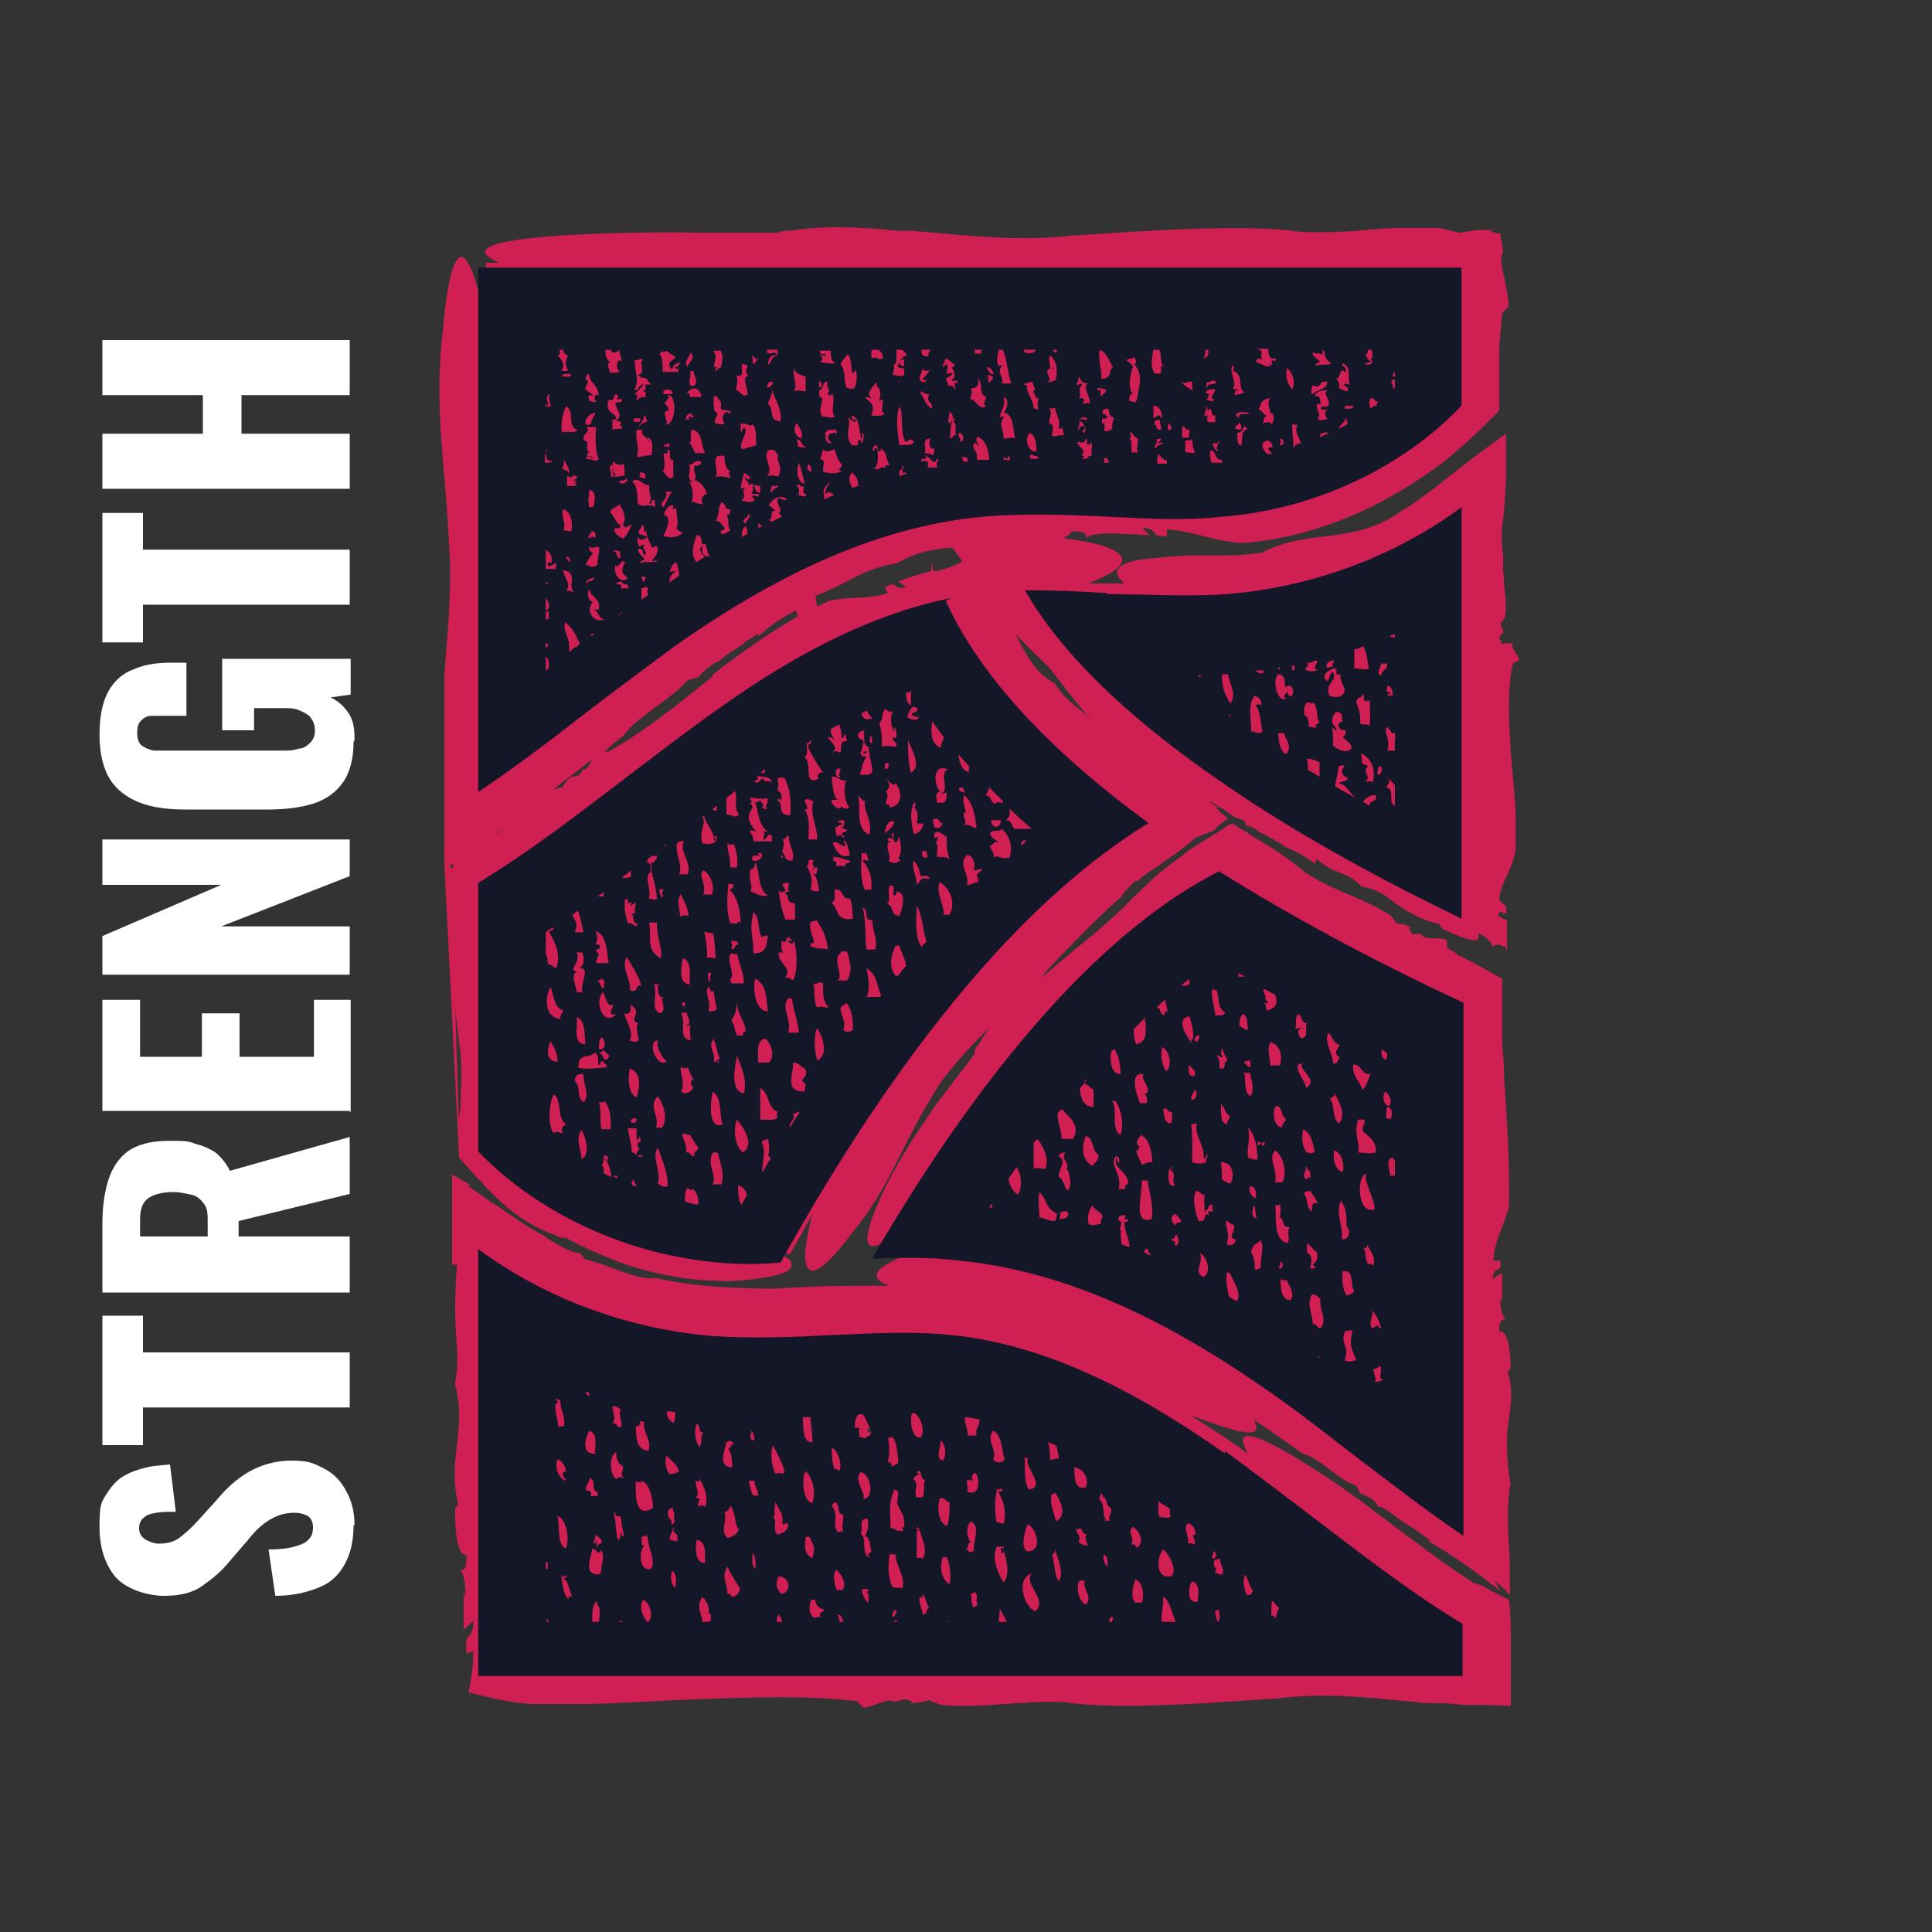 <?xml version="1.0" encoding="UTF-8"?>
<svg xmlns="http://www.w3.org/2000/svg" version="1.1" viewBox="0 0 200 200">
  <rect x="0" y="0" width="200" height="200" fill="#333333" stroke="none"/>
  <defs>
    <style>
      .cls-1 {
        fill: #fff;
      }

      .cls-2 {
        fill: #141728;
      }

      .cls-3 {
        fill: #cf1f53;
      }
    </style>
  </defs>
  <!-- Generator: Adobe Illustrator 28.7.1, SVG Export Plug-In . SVG Version: 1.2.0 Build 142)  -->
  <g>
    <g id="Layer_1">
      <g id="Layer_1-2" data-name="Layer_1">
        <path class="cls-3" d="M115.4,100.2h0c0,0,0,0,0,0Z"/>
        <g>
          <g>
            <path class="cls-3" d="M155.5,66.7l-.3-.7c.1-.2.3-.6.4-.3q0-.6-.3-1.1l.5-.7c.2-1.2,0-2.4-.1-3.5,0-.2,0-.8-.1-1.3v-1.5c-.1-1-.2-2-.1-3.1.2-1.3.3-2.9.4-4.6v-5c-2,1.4-4.2,3.1-6,4.5-.9.8-1.8,1.4-2.6,2s-1.5,1.1-2.1,1.4c-.4.3-.8.6-1.1.7-.2.2-.5.3-.7.4-.5.3-1.1.5-1.6.7-1.1.4-2.4.6-3.6.8-2.4.3-4.8.5-6.9,1.5-.2,0-.5.2-.5.3-1.4.2-2.7.3-4.1.3,0,0-1.3,0-2.9,0-1.7,0-3.8.2-5.5.4-2.2.3-3.6,1.1-1.9,2.5h-.7c-1,0-2.1,0-3.1,0,3.5-1.3,4-2.3,3.3-3-.9-.9-3.4-1.3-3.4-1.3-.9-.2-1.7-.3-2.5-.4.5-.2.9-.4.9-.7,1.8,0,1.4.4,1.7.7,0-.4,1.6-.5,3-.5h-.7c0,0,4.1.2,4.1.2l-.8-.8c2.2.3.5,1,2.6.9v-.7c3,.2,4.8,1.3,8,1.4,6.5-.5,13-3.1,18.4-6.8,1.4-.9,2.7-1.9,3.9-3,.7-.5,1.1-1,1.9-1.7l1.3-1.3.6-.6c0,0,.2-.2.3-.3v-5.8c0-1.4.2-2.9.3-4.3l.5-.5c.4,0,0-1.6-.2-2.8-.3-1.3-.6-2.4-.2-3-.1-.7-.2-1.3-.3-1.9-.5-.1-1.7-.3-.4-.4-2,0-2.2,0-3.8.3l-2.1-.5h-4.1c-1.1,0-2.2.1-3.3.2-2.2.2-4.5.3-7,.2-6-.9-17.3,0-23.8.4-5.1.6-10.7,0-16.2-.5h-1.6c-3.8-.4-7.6-.6-11.3,0-.3-.1-1.1.1-1.1.2h-8.6c0-.1-28.5-.3-20.3,3.1h-1.4v6.2c-3.2-15.4-4.4.2-4.4.2-1.1,9.3.3,14.1.7,25.2,0,4.9-.4,8-.6,11.1v1.8c0,0,0,.8,0,.8,0,1.6,0,3.3,0,5.1v11.9l1.5,29.8v.5l1.5,1.7c.3.3.5.6.8.8l.5.6c.7.7,1.4,1.4,2.2,2.1,1.6,1.3,3.3,2.3,5.1,2.9.2.2.8.3.9.2,2,1.1,4.1,2,6.3,2.8,0,0,2,.7,4.7,1.2s6.1.7,8.6.3c2.5-.3,4.2-.8,3.8-1.7,0-.3-.5-.5-1.1-.9h1c.8-1.4,1.6-2.8,2.3-4.1-1.4,5.3-.6,6.2.5,5.7,1.4-.7,3.4-3.5,3.4-3.5,4.4-5.3,5-9,9.4-15.9,2-2.6,3.5-4.1,5-5.6-.4.6-.8,1.2-1.2,1.9-.2,0-.4.7-.3.8-1.3,1.7-2.6,3.4-3.9,5.1,0,0-1.1,1.6-2.5,3.7-1.4,2.2-2.9,4.9-3.8,7.1s-1.3,3.9-.4,4c.3,0,.7-.1,1.3-.5-.2.3-.4.6-.5.9,1.5,0,3-.1,4.6,0-2.1.5-3.3,1.1-4.1,1.6-1.1.7-1,1.3-.4,1.7.2.1.5.3.9.4h-1.4c-3,0-6,0-10.4.3-4.2,0-8.5-.2-12.4-1.1-2.1.3-5-1.5-7.3-1.9l-.6-.7c-.2,0-.4,0-.6-.1-.2,0-.7-.3-1-.4-.7-.4-1.4-.7-2.1-1.3h0c-2.1-1-4.4-2.9-5.4-3.4h0c0,0-2.5-1.8-2.5-1.8h.3c-.6-.4-1.3-.8-1.9-1.1v9.3h.5c-.6,8.1.5,8.2-.2,12.4h0c1.3,4.8-.9,7.7.4,12.7-.2-.6-.3.3-.4.2,0,2.3.2,4.8,1.2,4.8,0,1.7-.3,1.4-.7,1.6.4,0,.6,1.5.6,2.8l-.2-.6v3.9c.4-.4.7-.6,1-.9,0,.5,0,.9-.2,1.1,0,.3-.2.4-.3.5-.2.2-.3.4-.2,1.8l.7-.3c0,1.5-.2,2.8-.5,4.3,1.7.4,3.4.9,6.3,1.2h4.5c1.4,0,2.8,0,4.3-.1,2.9-.1,5.7-.3,8.6-.4,5.7-.2,11.3-.4,16.5.2l.5.5c.2.7,2.9-1.1,3.3-.4l1.2-.3c.3.1,1.1.3.5.4q1.1,0,2-.3l1.2.5c4.4.4,8.2-.5,12.8-.3,5.6.9,16.1,0,22.2-.4,3.2-.4,6.6-.3,10,0,1.7.2,3.5.3,5.2.5h1.8l2.3.2c1.6,0,3.1,0,4.7.1v-6.3c0-1.7,0-3.2-.2-4.7-.7-.3-1.3-.7-2-1-.3-.3-1.6-.8-1.6-.7l-1.8-1.2-1.6-1.1-3.1-2.3s-1.9-1.4-4.4-3.3c-2.5-1.9-5.8-4.1-8.4-5.6-3.5-2-5.7-2.7-4.1.1-.4-.3-.7-.5-1.1-.8-1.7-1.2-3.3-2.2-4.9-3.2,2.5.9,4.2,1.5,5.3,1.7,1.6.3,1.8-.2,1.4-1,0-.1-.1-.2-.2-.3,1.8,1.2,3.5,2.4,5.2,3.6,1.7.4,3.6,2.7,5.5,3.3l.4.8c.7.2,1.4.6,1.8,1.2h-.1c.1.1.2.2.4.2s.4.2.6.3c.4.3.8.5,1.1.8.7.5,1.3.9,1.7,1.1h0l1.8,1.3h-.3c2.6,1.5,5,3.2,7.5,5.2l-.6-1.1c.3.3.6.5.9.8.1.1.3.2.4.4l.2.2s.2.2.1,0v-1.7c0-1.1,0-2.2-.1-3.2-.1-2.1-.2-3.8.1-6.3h.1c-.3-1.7-.4-3.2-.4-4.5s.1-1.6.2-2.4c.2-1.5.5-3.1-.2-5.1.2.5.3-.2.4-.2-.1-1.8-.2-3.8-1.2-3.8,0-1.3.3-1.1.7-1.3-.4,0-.6-1.2-.6-2.2l.2.5v-3c-.1,0-1,.6-1,.6.2-1.6,1-.4.8-1.9h-.7c.1-2.2,1.1-3.5,1.6-5.6.1-4.4-.2-9-.5-13.5,0-1.1-.1-2.2-.2-3.4v-6.7c-.7-.4-1.5-.8-2.2-1.2l-1.1-.6-.6-.3-.3-.2h-.2c-.4-.4-.9-.6-1.3-.9v-.6c0-.7-2.6,0-2.6-.8h-1c-.2-.4-.6-.7-.1-.7-.8-.4-.8-.3-1.5-.4l-.6-.8c-2.9-1.9-5.9-2.5-8.9-4.5-.8-.7-1.9-1.5-3.1-2.3-.4-.3-.9-.5-1.3-.8-.6-.4-1.2-.7-1.7-1.1l-.9-.5-.4-.3s-.1,0-.2,0h-.2c-.6.5-1.2.8-1.8,1.2l-1.8,1.1c-.6.4-.9.6-1.2.9-.7.5-1.4,1-2,1.5-1.3,1-2.3,2.1-3.2,2.9-2.4,2.6-5.4,4.8-8.3,7.3-.4.4-.9.7-1.3,1.1.3-.4.6-.7,1-1.2,2.4-2.5,4.9-5.1,7.4-7.3.2-.4.5-.7.9-1.1.2-.2.4-.4.6-.5h.2c0,0,.4-.4.4-.4l.7-.5c1.8-1.2,3.8-2.6,4.9-3.6l1.8-.7c.4-.4.9-.8,1.5-1.3-.5-.4-.9-.7-1.2-1.1h.3c-.4-.2-.7-.4-1-.6.3,0,.5.2.8.4l.5.3c.2,0,.4.3.6.4l.7.5h0c.3,0,.6.3,1,.3l.2.6c.5,0,1.1.3,1.4.7h0c.8.2,1.4.8,1.8.9h0l.8.5h-.2c1.2.4,2.4,1.1,3.3,1.8l.2-.5c1.8,1.7,3.1,1.2,4.7,2.9h0c1.5.2,2.4.9,3.3,1.6l.7.5c.3.2.8.5,1.2.7.9.5,2,.9,3,1.1-.5,0,.2.4.2.5,2,.9,4.1,1.8,3.6.4,1.3.6,1.3,1,1.7,1.6-.2-.3,0-.4.3-.4s.4,0,.6.2h.3c0,0,0,0,0-.2v.4c.1.2,0,.2,0,.2.2,0,.1,0,.1-.2v-3c-.3,0-.6-.2-.9-.4.2-1.2,1,.8.8-1l-.7-.6c.1-1.9,1.2-2.6,1.7-5.2v-2.9c0-.8,0-1.6-.1-2.4-.1-1.6-.3-3.2-.4-4.8-.2-3.2-.4-6.3.2-9.2l.5-.3c.7,0-1.1-1.6-.4-1.8h-1ZM145.1,39.5h0ZM145.2,39.3h0ZM145,39.3h0v.2s-.1,0-.2,0h.2ZM132.5,36.8h0ZM132.4,46.3h0ZM113.3,46.8h0ZM46.9,89.9l-.4-.2.4-.3v.5ZM47.7,113c0,.9,0,1.8-.2,2.7v.6l-.4-12.8c0,1.6.3,3,.4,4.2.3,1.7.3,3.5.2,5.3ZM51.4,86.2l-.5.4-.3.2-.2.2c.3-.2.6-.5,1-.7.3-.2.5-.4.8-.6-.2.2-.5.4-.7.6h-.1ZM60.3,65.5l-.2.2h0l-.2-.2h.4ZM59.7,65.4h.3l.2.2c0,.2,0,.2,0,0h0c0,0,.3,0,.4,0v.2h0c-.2,0-.5,0,0,0h0c-.3,0,0,0,0,0h-.3c0,0,0,0,0,0,0,0-.2.2-.2.2,0-.2-.2-.3-.3-.5h0c0,0,0,0,0,0ZM59.7,66.5h.2-.2ZM59.7,66.3v-.2h.3-.2v.2ZM57.5,40.4v-.2h.2s0,.2,0,.2h0c0,0,0,.1,0,.2h0v-.2ZM57.7,40.7v-.3.3ZM57.3,68.8v-.3h.2s0-.2-.2-.3v-.9h0c.4.2.3.7.3,1.2h0s-.2,0-.2.2h-.1ZM60.5,79.5l-.6.8c-.3,0-.8.3-.6,0-.7.5-.7.6-1.1,1.2l-.9.2,2.6-2,1.4-1.1c-.3.6-.6,1.2-1,1.1h.2ZM62,61.6h0ZM71.9,112.3h-.2v-.2h.2v.2h0,0ZM72.9,122.9h0ZM77.6,124.2h0ZM80.7,107.9h0v-.3h0c0,0,0,.3.2.4h0ZM73.8,70c-3.6,2.9-7.2,5.8-10.8,7.8h-.4c.7-.7,1.4-1.2,2-1.7,1.3-1.9,4.9-3.7,6.6-5.7l1.1-.3c.6-.7,1.4-1.4,2.2-1.7h0c.9-.9,2.3-1.5,2.7-2h0c0,0,1.3-.8,1.3-.8v.3c1.1-1.1,2.5-2,3.9-2.7l.2.6c-3.1,1.8-6.1,3.9-8.9,6.1h.1ZM83,37.5h0ZM93.5,99h0ZM93.6,100.1h0ZM93.7,98.8v-.7c0,0,0,0,.2.2q.2,0,.3,0h0c0,0-.6.6-.6.6h0ZM94,97.8h-.3s0,0,.2,0h0s0,0,0,0h.1ZM94.1,97.9h-.4.4ZM95.9,96.7h0v-.6c0,.2.3.3.4.5h-.4ZM96.4,59.4h0ZM99.1,94.1h-.2c0,0,0,0,.2,0h0ZM96.7,59.3h0c0,0,.2-.2.3-.2,0,0-.2,0-.4,0l-.2-1v1c-1.4.4-2.8.8-3.4,1.1l.8.6c-1.7.3-.7-.8-2.2,0l.3.6c-2.2.7-3.8.3-6.1.8l-1.2.6-.2-1.1c3.6-1.4,4.8-2.8,8.5-3.4h0c2-1.2,3.9-1.5,5.7-1.6l1,1.4c-.5.4-1.7.8-2.9,1.1h0ZM57.4,167.3h0v-.2h0v.2ZM58.5,147h0ZM58.7,147.1h0ZM61.7,143.5h0ZM61.8,143.8v-.2h0v.2ZM62.7,167.3h0ZM64.9,156.6h0ZM66.7,153.6h0v-.4h0v.3h0ZM66.8,152.8h-.2.2ZM70.3,162.6h0ZM67.9,167.3h0ZM67.9,165.6h0q0-.1,0,0h0ZM69.7,145.9v-.2h0v.2h0ZM70.2,162.5h0ZM70.3,162.7h0ZM70.3,162.6h0ZM70.6,162.6h0,0ZM73.2,166.2l.3.2h-.2v-.2h-.1ZM73.5,166.9h0ZM74.2,167.3h0,.2,0ZM78.8,147.9c0-.1,0-.3-.2-.4h0c0,.1.2.2.2.4h0ZM81.5,163.7s0,0,.2.1h-.2ZM81.4,166.5c0,.1.2.3.3.4,0,.1-.3.2-.5.3,0-.2,0-.5.2-.7ZM81.2,167.3c.2-.1.3-.3.5-.4,0,.1,0,.3.2.4h-.7ZM84.6,146.2h0q0-.1,0,0h0ZM84.6,148.6v-1.2h0v1.2h-.2.2ZM90.3,148.3c-.2,0-.3,0-.5-.1v-.3h.2c0-.1.2-.1.2-.1v.2-.3c.2,0,.3,0,.2,0h0c0-.1,0-.2,0-.3l.4-.3h0c0,.1,0,.3-.2.5h.4c0,.5-.5.4-.6.7h0ZM92.6,148.1h0ZM92.6,148.2h0ZM93.5,166h0ZM93.5,167.1h0,0ZM93.6,166.1h0,0ZM95.8,157.5h0ZM100.7,146.6h0ZM100.8,146.1v.3h0v-.2h.4-.4ZM133,166.9h0ZM123.9,157h.1-.1ZM145.1,121.1h-.3c.1,0,.3,0,.4,0h0ZM145.1,121h-.1.1ZM145.2,119.5h-.4.4ZM144.7,120.5h0c0,0,0,0,0,0h0c0-.2,0,0,0,0h0l.4.2h0l-.4-.2.4.2v.6h-.5c0-.3,0-.5-.1-.8,0,0,0,.2.1.3h.1ZM144.4,108.4h-.1.1ZM144.1,109h0v-.2.2s-.1,0-.2,0h.2ZM143,124.5h0s-.1,0,0,0ZM141.9,117.3h0ZM142.3,116.6c.1,0,.2.2.3.3l-.6.3h0l.3-.3h0s.1-.2.1-.3h-.1ZM142,117h0ZM141.7,118.1h0c0,0,0,0,0,0ZM140.8,109.5h.2-.2ZM140.7,133.2h0ZM140.7,133.2h0c0-.1,0,0,0,0ZM140.1,131.8s.2,0,.2-.1h.2c0,.4,0,.8.1,1h0s-.1,0,0,.1h-.1l-.2.2h0l.3-.3-.3.3h-.2c-.1-.3-.2-.5-.3-.9.2,0,.3.1.1-.2l-.2-.2h0c.1-.1.3-.3.4-.4v.5ZM139.6,126.6h0ZM137.3,139.7h0s.2.1.2.2c0,0-.1,0-.2-.1h-.1c0-.1.1,0,.1,0ZM137.1,139.6h0ZM135.9,111.8h0c0,0,0,0,0,0ZM129,100.2h0ZM124.2,105.9s0,.4,0,0h0ZM121.1,167.1v.2h0v-.2h0ZM120.7,154.8h0ZM118.4,105.9h0ZM118.8,165.3h0ZM119.1,105.9h0c.5-.4.2,0,0,0h0ZM119.5,128.6h0s0,.1.1.2c-.1,0-.2.1-.4.2h.2-.2c0-.2.2-.3.3-.4h0ZM119.4,105.9h-.2l.2-.2v.2ZM119.4,105.6h0s-.1,0,0,0h0ZM118.7,105.3l.6.2c-.2,0-.4.2-.4.2h.1-.1c.2,0,.3,0,.3,0,.3-.2-.2,0,.1-.2h.1l-.2.2h-.2c0,0-.2,0-.2,0h-.1l.3-.2s-.1,0-.3.2h-.3c.1-.2.2-.3.3-.4h0ZM118.3,105.7h0q0,0-.1,0h.1ZM115.8,108.2h-.2.2ZM115.8,167.1h0c.1-.1.1,0,.1,0h0v.2h-.1v-.3ZM115.8,167.3h0ZM113.9,112.2h0ZM113.2,111.1h0ZM113,111.5h0ZM110.2,167.2s0,0,.2-.1h0q0-.1,0-.1h0s0,.1-.2.2h0ZM109.7,125.7h.2-.2ZM103.2,124.4h0ZM105.8,121.2h0ZM106.8,147.7h0ZM106.8,147.7h0ZM109.1,70.7h0c-1.7-1-2.5-2.3-3.2-3.6-.3-.5-.5-1-.8-1.5,1,1.1,2.2,2.2,3.6,3.6,1.6,2.1,2.7,3.5,3.8,4.8.1,0,.3.3.4.4-1.4-1.3-2.6-1.8-3.8-3.8h0ZM114.3,76.1h0ZM127.9,73.4h0ZM127.9,73.4h0ZM128.1,73.5h-.1.1ZM130.9,73.8v-.8c.1,0,.2.2.2.3v.2l-.4.4h.2ZM141.1,66.6h.1-.2,0ZM142.5,82.8h0ZM142.6,82.8h0ZM142.6,82.8h0ZM144.3,65.5h0ZM145,65.5h-.5c.2,0,.3,0,.5-.2v.4-.2ZM145.2,77h0ZM145.1,76.1h0ZM145.1,76.1h0ZM145.2,65.5h-.2v-.4h.1v.3h0Z"/>
            <path class="cls-3" d="M119.1,105.7h-.1.1Z"/>
            <path class="cls-3" d="M119,105.6h0c-.1,0-.2,0-.2,0h0l.2-.2h0Z"/>
            <path class="cls-3" d="M118.8,105.8h0Z"/>
            <path class="cls-3" d="M134.4,150.4h-.1.2,0Z"/>
            <path class="cls-2" d="M126.7,150.4c-10.5-7.4-19.5-11.3-28.2-12.2-3.9-.4-8-.2-12.2,0-4,.2-8.2.4-12.5.1-8.8-.7-17.4-3.9-24.3-9v44.2h101.9v-5.4c-5.6-3.4-10.7-7.4-15.7-11.2-2.9-2.2-5.9-4.5-8.9-6.7v.2ZM72.1,147.4c.6.2,0,.8.7.9-.4.5,0,1-.4,1.5-.4-.6-.6-1.5-.3-2.4ZM66.3,147.2c-.4-.3.2,0,.4,0-.3.9.9,2,.4,3-1.2-.2-1.2-1.1-1.3-2.5,0,0,.8-.3.4-.4h0ZM62.3,159.5c0,.5-.6.2-.4.7-.3,0,0-1.3-.3-.4-.4-.1.2-.6,0-1,.2.3.6.4.7.7ZM61,144.2v.3c-.2,0-.3-.2-.4-.4,0,0,.3,0,.4.1h0ZM57.6,144.8c0,0,.2.2.4.1,0,1.3.5,1.3.4,2.8-.3-.2-.2,0-.6,0,0-.3,0-.3,0-.1,0-.4-.7-2.5,0-2.4,0-.2-.3-.2-.3-.4h0ZM56.5,155.2c0,.4,0,.7,0,1.1v-1.1ZM56.6,167.9h0v-.3s0,0,.2.1v.2h0ZM56.5,162.4h0v-.7h.2c0,.3,0,.6,0,.7h0ZM57.7,150.8c.2,0,0,.3,0,.3.4,0,.8.6.9,1.2-.7.2-.2.5,0,1-.8-.2-1.4-1.7-.7-2.5h-.1ZM58.6,160.3c-1-.4-.6-2.2-.9-3.4.9.4,1.3,2.1.9,3.4ZM58.8,165.5c-.5-.5-.6-1.6-.7-2.5.3.3,0,.3.6.1,0,.2-.2.3-.4.3.6.3.6,1.2.9,1.8,0,.4-.4-.4-.3.3h0ZM61,148.1c.9.4.6,1.2.6,2.4-1.5,0-1-1.6-.6-2.4ZM60.7,154.3c-.2-.6.4-.8.3-1.3.9.3,0,1.2.9,1.5,0,.1-.2.3,0,.3,0,.2-.3,0-.7.1,0-.3,0-.6-.4-.6h-.1ZM62,167.9h-.7c0-.8,0-1.7.4-2.1.2,0,.2.3,0,.3.5.1.4.9.3,1.8ZM62,163c-1.8,0-.7-2-.7-2.7.4,0,.8.9.9.1.5.7,0,1.6,0,2.5h-.1ZM63.4,145.6c.5-.1.6.2.9.3-.4.5.2,1.2,0,1.8-.6.2-.3-.5-.9-.3.4-.6,0-1.3,0-1.8ZM64.5,167.9h-.4c0-.1.2-.2.4,0h0ZM64.3,158.6c-.4,2.4-.6-1.2-.6-1.2,0-.1-.3-.8,0-.9,0,0,0,.2,0,.3,0,.3.5,0,.6.3,0,.7.2,1.3.3,1.9-.6,0,0-.2-.3-.4h0ZM64.4,153c-.2-.2-.4,0-.6.1-.7-.4-.8-2.4,0-2.8,0,.5,0,1.1.7,1.5,0,.7-.3.6,0,1.2ZM67.2,167.9h-.2c-.5-.6-.9-1.6-.4-2.3.7.3,1.1,1.8.5,2.3h0ZM67.4,162.4c-1.1.4-1.4-1.6-.7-2.4-.4,0-.2-.2-.3-.9.3,0,.3-.2.6-.1.2,1.6.9,2.6.4,3.4ZM65.9,153.4c.4,0,.8.2.4-.1.8,0,1.3,1.6,1.3,2.8-1.8,1.1-1.8-1-1.8-2.7h0ZM69,146.1c.3,0,.6,0,.9.1,0,.4,0,.8-.2,1.1-.5-.3-.8-.8-.6-1.2h-.1ZM69.5,157.8c0-.2,0-.4,0-.4-.4-.3-.6-1,0-1.3.4,0,0,.7.4.4-.4.5.3,1.2-.4,1.3ZM69.9,164.4c-.4-.4-.6-1.1-.3-1.8.5.4.4,1.1.3,1.8ZM70.2,159.4c-.3.3-.5,0-.9,0,0-.5.3-.8.4-1.2,0-.3.2.2,0,.1,0,.6.6.4.4,1h0ZM69.3,152.6c-.4-.5-.5-1.3-.3-1.9.5.5,1.1.9,1.3,1.6-.4.3-.4.2-1,.3h0ZM72,153.3c.4,0,.5.3.4-.3.4.9,1,1.7.6,3,0,0-.6-.4-.6,0-.5-.2.5-1.1-.4-.9.5-.6,0-1,0-1.8ZM72.1,159.4c1.2.2.8,1.7.9,2.4-1.1,0-1-1.5-.9-2.4ZM73.4,167.9h-.7c0-.8-.7-1.5,0-2.6.4.4.9,1.1.6,1.8.3-.4.4.4.2.8ZM75.3,149.3c.2-.4.6.1.7.1-.5.2-.2.4-.6.6.3.5.4.9.4,1.9-1.7,0-.6-2.1-.6-2.7h0ZM75.7,165.3c0-.3-.2-.3-.4-.3,0-1.2-.7-1.7,0-2.8.3.6.8,1.5,1.3,2.2,0,.4-.3.8-.7.9h-.1ZM75.3,159.2c-.8-.8,0-1.6-.3-2.7.3,0,.5-.3.6-.6.6.6.4,2.1.9,2.4-.2.5-.6.8-1.2.9h0ZM97.3,149c.7.6.6,1.7.4,2.1,0,.2-.3-.1-.3.1-.5-.5,0-1.5,0-2.2h0ZM86.1,149.9c.4,0,.9,1,.9,1.9s-.6,0-.6.3c-.2,0,0-.2,0-.1-.3-.4-.3-1.8-.3-2.1h0ZM77.8,148.1c.2.2.3.6.3,1-.7,0-.3-.6-.3-1ZM78.2,162.4c-.4-.2-.3-1-.3-1.6.4.3.3,1.2.3,1.6ZM78.1,154.9c-.4-.3-.4-1-.6-1.5,0-.2.4-.1.6-.1,0,.6.4.9.4,1.6,0-.1-.4-.2-.4,0ZM80,149.6c.4.7,1.1,2.1,1.2,2.7,0,.5-.5,0-.9.3-.4-.6-.6-2.1-.3-3ZM80.4,167.9c0-.3,0-.5.2-.8.2.3.3.5.4.8h-.7,0ZM80.9,165c-.5-.5-.7-1-.3-1.8,1.2,0,1.4,1.6.3,1.8ZM80.6,158.9c-.8-.4,0-1.4-.6-1.9.4,0,0-.6.3-1.5.3.9.8,1,.7,2.2,0,.3.4-.2.6.1,0,.4-.3.9-1,1h0ZM83.9,146.7c0,.7.2,1.4.2,2.6-1.1,0-.9-1.5-1-2.6h.9,0ZM83.4,152.3c.7.6,1.1,2.1.7,3.3-1.1-.2-1.1-2.9-.7-3.3ZM83.4,159.1h.4c.5,1.1.6,1,.3,2.2-.9-.4-.8-1.3-.7-2.2ZM84.9,167.4c-.2,0-.6,0-.6.1-.6-.4-.6-1.2-.3-1.9h.4c0,.3.2.9.9,1,0,.4-.6.2-.4.7h0ZM86.3,155.5c.8,0,.2,1.3,1,1.3,0,.8-.2,1.1,0,1.8-.3-.2-.2,0-.6,0-.6-.9.2-1.9-.6-2.7,0-.1.2-.3.3-.4h0ZM86.9,167.9c0-.2,0-.4-.2-.7.2-.2.5.2.6.7h-.5,0ZM87.3,164.6h-.7c-.2-.7-.5-1.6,0-2.1.5.5,1.1,1.4.6,2.1ZM88.5,147.8c0-.7,0-1,.4-1.4h.4c.4.5.6,1.2.9,1.8,0,.5-.5.4-.6.7-.3,0-.3-.2-.6-.1,0-.3-.2-.9,0-.9,0-.2-.2,0-.6-.1ZM89.1,152.4c1,.1,1.5,2.6.3,2.8.2-.8-1.1-2-.3-2.8ZM90.1,166.1c-.5-.3-.8-.9-.9-1.6h.7c0,.3-.4.5,0,.4,0,.7,0,.6,0,1.2h.1ZM90,161.2c-.9-.2-.2-2.1-.9-2.4.3-.6-.3-1.6.7-1.6.2.7,0,1.4-.3,1.9.5-.3.6,1,.7,1.6-.3,0-.3.2-.3.4h.1ZM91.8,148.7c0,.2.7.2.3,0,.6,0,.8,1.1.9,2.8-.3,0-.4.3-.7.3,0-.3,0-.5-.4-.4.2-.8.2-1.8,0-2.7h-.1ZM92.8,166.7c0,.5-.2.5-.3.7-.3-.1,0-.9.3-.7ZM92.6,167.9v-.2s.2,0,.3.2h-.3ZM93.4,164.4c-.6-.1-.7,0-1-.1-.5-1-.5-2.2-.3-3.4h.6c0,1.2,1.1,2.3.7,3.6h0ZM93.5,158.1c-.2,0,0,.3,0,.4-1.2,0-.5-.3-1.3-.3,0-1.3-.3-2.6.4-4,.7.1.2,1,.3,1.5.4,1,.8,1.1.7,2.4h0ZM94.4,146.3h.3c.7.5,1.1,1.9.6,2.5h-.3c-.7-.4-.8-1.7-.6-2.5ZM94.6,153.2c-.2-.5,1.1-.6.3-.7.5-.9.3.8.9.7-.3.4,0,1.4-.3,1.8h-.6c-.4-.6.3-1.4-.3-1.8ZM94.9,158.1c.2,0,.4.3,0,.3,0,.2.3,0,.3-.1,0,.6,1,2.1.3,3.1,0-.1-.3-.2-.6-.1,0-1.3,0-2.1,0-3.1h0ZM95.5,167.1c0-.6-.4-1-.3-1.8.3.2.3.1.3-.3.4.4.3.9.7,1.5-.5,0,0,.6-.7.6ZM97.3,155.1c.6-.1.6.4,1,.4,0,1,0,1.9-.3,2.5-.9-.5-1-1.8-.7-3h0ZM97.6,161.2h.4c.3.5.5,2,.3,2.8-.8-.4-1.1-1.8-.7-2.8ZM97.7,167.9h0ZM98,167.9s.2-.1.4,0h-.5,0ZM106.3,157.9c.5-.5,2.1,2.7,0,2.7-.8-.7,0-2.4,0-2.7ZM106.1,148.3h0q0-.1,0-.1h0ZM106.5,150.9c-.8.7,2,3,0,3.3-.5-.8-.4-2.1-.4-3.4,0,.1.3.2.6.1h0ZM99.9,146.7c.4,0,.8.1,1.2.2,0,0,.2,0,.3.1,0,.8-.5.8-.3,1.6h-.9c0-.6-.4-1.3-.3-2h0ZM100.1,153.3c.3-.3.3.1.6-.1-.2-.2,0-.8.3-.7.5.7.4,2.5-.9,1.9.2-.5,0-.4,0-1h0ZM100.1,160.3c.2-.1,0-.7.4-.6-.5-.7-.5-1.7,0-2.2,1,.5.3,1.7.3,3.1-.2,0-.3,0-.3.1-.3,0-.3-.4-.6-.4h0ZM100.8,166.5c-.3-.6-.2-1-.3-1.5,0-.1.4,0,.4-.3q0,0,0,.1c0,.2,0,0,0,0,.5.4,0,.9.3,1.2,0,.3-.4.4-.7.4h0ZM103,148.2c.8.7.7,2.1,1,2.8-.2.5-.8.5-1.2.1.5-1.1-.8-1.9,0-3h0ZM103,154.2c.2,0,.6,0,.6-.1.4,0,0,.5-.3.3.6.9.9,2.1.6,3.3-.4.1-.4-.2-.7-.1-.2-.7-.3-2.2,0-3.3h0ZM103.4,167.9c0-.7.2-1.3,0-1.6.2.5.6,1,.8,1.6h-.9,0ZM103.9,163.8c-.6-.9-1.3-2.5-.7-3.7h.7c0,.4,0,.2-.3.1,0,.4.2.3,0,.6.3,0,.3-.1.3-.3.3,1,.7,2.5,0,3.3h0ZM107.2,166.8c-1.2-.4-2.1-3.4-.4-3.9-.9,1.1,1.7,2.6.4,3.9ZM108.5,149.3c.3.1.6.2.9.4,0,.4.2.8.2,1.3-.5-.1-.5.2-.9.1,0-.8,0-1-.2-1.8ZM109.5,167.9c0-.2,0-.3,0-.4,0,.1,0,.2,0,.4h-.3.1ZM109.6,163.7c-.5-.7-.4-2-.7-2.8.3,0,.3-.3.3-.6,0,.5,1.1,2.3.4,3.4h0ZM109.3,157.5c-.2-1.1-.7-1.7-.4-3q0,0,0,.1c0,.2.3,0,.3-.1.4.5,1.5,2.5,0,3ZM112.4,154c-1.3.2-1.1-1.1-1.2-2.1.9.1,1.6,1.1,1.2,2.1ZM112.4,166.1c-.8-.3-1-1.9-.7-2.4.1-.2.2,0,.6-.1-.3.9.9,1.7.1,2.5h0ZM111.7,159.5c.2-.7-.3-.7-.3-1.2.2,0,.4,0,.4-.1.3.1.2.7.7.6-.3.5,0,.7.1,1.2-.4,0-.8-.2-1-.4h.1ZM113.8,155.2c0-.3.2-.3.1-.6.3-.1.3.8.4.3.4.7.2,1,.7,1.2.2.6-.4,1-.1,1.2,0,.3-.5,0-.7.1,0-.1.2-.1.3-.1-.5-.5,0-1.5-.7-2.1h0ZM114.6,162.2c-.3-.4-.5-.9-.3-1.3.4.3.4.8.3,1.3ZM115,167.9h-.2c0-.2.1-.5.3-.5.3,0,0,.3,0,.5h-.1ZM117.3,158.1c.7.3,1.2,1.7.4,2.1-.2,0-.1-.5-.6-.3.4-.7-.4-1.1.1-1.8h.1ZM118.2,165.9h-.7c-.5-.6-.2-1.7,0-2.4.8.2,1,1.7.7,2.4ZM119.9,155.4c.4.3.8.5,1.2.8,0,.4,0,.7.1.8-.3.2-.7.1-1.2,0-.2-.6,0-1.1-.1-1.6ZM120.4,160.4c.8.5,1.8,3,.4,2.8-1.1-.1-1.1-1.9-.4-2.8ZM120.3,167.9c-.2-.7.2-1.7.1-2.6.6.2.9,1.6,1.3,2.6h-1.4ZM123.1,157.7c.1.1.3.2.4.3.3.5.4,1,0,.9,0,.5.4.5.1,1-.1-.1-.3-.2-.6-.1.1-.9-.6-1.7,0-2.1h.1ZM124,165.8c-1.2.3-1-1.6-.6-2.1.9.2.6,1.4.6,2.1ZM125.6,160.6c.4,0,.4.9-.1.7-.1-.4.2-.4.1-.7ZM125.8,166.7c.2,0,.3,0,.3-.1.1,0,.3,1,0,1.3-.2-.3-.3-.7-.3-1.2ZM126.4,167.9h-.2.2ZM125.8,162.7c.3-.7-.3-.1-.1-1.2.3,0,.3-.2.6-.1,0,.6.4.8.3,1.5-.2.2-.6,0-.7-.1h-.1ZM129.1,165.2c-.4-.8-.4-1.8-.3-1.8,0-1.2.6,1,.9,1.3-.1.2-.2.5-.6.4h0ZM132.2,167.6c-.2-.1-.3-.4-.6-.4,0-.6,0-1.1.1-1.5.3.2.4.6.7.7-.1.4-.3.6-.3,1.2h.1Z"/>
            <path class="cls-2" d="M114.6,61.4c-2.9-.2-5.7-.3-8.5-.3,3.7,6.5,10.7,13.3,20.7,20.1h0c6.8,4.7,15,9.3,24.5,13.9v-42.6c-6.9,5.1-15.5,8.3-24.3,9-4.2.3-8.4,0-12.5,0h.1ZM124.2,70.1s-.1,0-.2-.2h.4s-.1,0-.2.2ZM127.2,74.1v-.2s.2.2.2.3c0,0-.1,0-.2-.1ZM133.2,78.1c-.7-.3-.8-1.2-.9-2.2h.7c-.2.4,1,1.3.1,2.2h0ZM140.3,82.6c-.7-.4-1.4-.8-2.1-1.2.1-.7.3-1.3.4-2.1.3,0,.3-.2.6,0-.4.4-.4,1,.3,1.2,0,.5-.7.3-.9.6.7,0,1.2,1.1,1.8,1.6h-.1ZM144.4,83.4c-.8-.2.1-1.7-.9-1.9.1-.2.6-.7.1-.9.2,0,.5.3.8.7v2.2h0ZM144.4,77.7h-.8c.4-1.1-.3-1.6-.1-2.4.5,0,.3.7.9.6.1.4-.1,1.1,0,1.5v.3h0ZM143.6,71c.5,0,.5.5.6.9-.2.2-.4.2-.6,0,0-.2.3,0,.4,0-.1-.3-.6-.2-.4-.7h0ZM144.2,65.7h.2v.3c-.3,0-.7-.3-.9,0,0,0-.1,0-.2,0,.3,0,.6-.2.9-.3h0ZM143,68.7h.6c0,.8-.5.5-.6,1.2-.6,0-.1-.9,0-1.2ZM142.9,79.3c.3.2.1,1-.3.9,0-.5,0-.7.3-.9ZM141.8,83.4h0c-.2,0-.5-.3-.7-.4h0c.3-.4.7-.7,1.3-.7.3.9-.8.4-.6,1.2h0ZM142,80.9h-.7c.8-.5-.4-.9.3-1.6-.1-.2-.3,0-.6-.3,0-.5-.1-.7-.1-1,1,.4,1.6,1.7,1.2,3h0ZM141.8,75.1c-.2-.2-.6,0-1-.2.1-1-.2-1.6-.4-2.2,0-.6.7-.4.7-.9.3.3-.3,1,.7.7,0,1,.1,1.7,0,2.5h0ZM140.3,67.2c.3,0,.6-.2.8-.3.4.6.4,1.3.6,2.3-.2.2-.9,0-1.5,0v-2h0ZM139.9,77.5c-.6.6-1.5,0-1.9-.3,0-.9,0-1.2-.1-1.9.2,0,.2.3.4.3.3,0-.4-.6-.4-.9,0-.5.2-.8.4-1,.9,0,.5.7.7,1-.6,0-.7.9.3.9,0,.3,0,.6-.3.7.3.4.9.5.9,1.2h0ZM138.1,68.3c0,.4-.3.3-.1.7-.5,0-.5.3-.7,0,0-.5.5-.6.9-.7h0ZM138.1,69.2c.6,0-.2.8.7.6-.2.5.3,1.1.4,1.6,0,.8-1,.9-1.6.6-.5-1.4.9-1.4.4-2.4-.4,0-.3.7-.6.9-.8-.6.2-1.1.6-1.3h.1ZM136.6,80.4c-.4-.2-.8-.5-1.2-.7,0-.4,0-.8-.1-1.1.2-.2,1,.2,1.3.3v1.5ZM135.3,68.6c.3,0,.5,0,.8-.2h.3c-.1.4-.6.9,0,.9-.2.3-1.1.2-1.3,0,.2-.2.3-.4.3-.6h-.1ZM135.3,72.7c.4,0,.5.3.6,0,.6.4.3,1.6.7,2.1-.1,0-.7.4-.3.4,0,.3-.6,0-.9,0,.2-.3,0-1.1-.4-1.2,0-.6,0-1,.3-1.3h0ZM133.7,68.9h.3v.5c-.3,0-.3-.2-.2-.4h-.1ZM132.5,69.1v.2c-.2,0-.2,0-.2-.2h.3-.1ZM132.3,69.8c.6,0,.8.6.7,1.3.4,0,.3-.3.7,0,.2.2.2.8,0,1-.2,0-.5-.2-.4-.6,0,.2-.8.8-.1.7-.8.9-1.6-1.7-.9-2.4h0ZM130.7,69.4h.2c-.2.6-.7.2-1,0,.3,0,.6,0,.9,0h0ZM129.9,72c.4.2.7.4.7,1-.1,0-.3-.2-.6,0,.5.7.5,2,.7,2.7-.2.4-.9,0-1.2,0,.1-.9-.4-2.5.3-3.6h.1ZM129.5,69.5h0ZM127.3,72.7c-.6-.9-.8-1.7-.8-2.9h.6c.3,1.3.9,2,.3,3h-.1Z"/>
            <path class="cls-2" d="M80.8,130.7c12.4-22.3,25.2-37.6,38.1-45.5-10.4-7.6-17.5-15.3-21-23l.6-.3c-7.5,1.5-15.4,5.2-24.3,11.6-3,2.1-6.1,4.5-9,6.7-5,3.8-10.1,7.8-15.7,11.2v27.8c6.3,6.5,15.5,10.7,24.9,11.5,2.1.2,4.2.2,6.4,0ZM75.3,87.3c.2.2.6.2.6,0,.4.7.5,1.8.4,2.5-.3,0-.6,0-.7,0,0-1.1-.2-1.3-.3-2.2h0ZM76.8,124.8c-.3-.4-.4-1-.4-2.1.6.2.9.6.9,1.1-.2.3-.4.7-.6,1h0ZM77.6,90c.6,0,.5-.4.6-.7.5.9.2,2.8,1.3,3.4-.9.2-1.2-.3-1.8-.4.3-.9-.3-1.1,0-2.2h0ZM78.5,88.4c0-.3.3,0,.4,0,0,.5-.4.8-1,.7-.3-1,1.1-.2.6-.7ZM77.9,94.4c.8.4.5,1.8.9,2.5,0,.3.4-.2.7,0-.2.8,0,1.8-1.5,1.8,0-2-.5-2.2,0-4.3ZM78.2,101.3c1.2.7,1.1,2,1.3,3.4-1.4,0-1.6-2.6-1.3-3.4ZM78.9,121.3c0-.9.4-2.3,0-2.9-.2-.6.7-.2.6-.7,0,.4.3,1.4,0,1.9l.3.3c-.3.5-.6.9-.8,1.4ZM80.8,98.6h.4c-.4,0-.3-.7-.3-1.2.6.3.4-.2.7-.4.2,0,.2.3.4.3,0,.3-.3,0-.4,0,0,.4.6.6.6,0,.3,1.2.4,2.9,0,4-.3.4-.5-.4-1,0,1-1.1-.7-1.5-.6-2.7h.1ZM81.8,116.7c-.3-.4.6-.7.3-1.4.3,0,.3-.2.7-.2-.3.5-.7,1-1,1.6ZM83.3,113c-2.1,0-1.2-1.5-1.2-3,.6,0,.9.5,1.3.7.2.7-.2.8-.4,1.2.5.3.4.3.3,1h0ZM84.2,89.8c.2,0,.3,0,.3,0,.3,0,0,.5,0,.7h-.4c.6.2.5,1.1.7,1.6-.2.4-.7,0-.9,0,.3-1.1,0-1.7-.4-2.5.4,0,0-.6.4-.6h.3c0,.3,0,.5,0,.3-.4,0,.4.5,0,.7ZM84.6,109.8c-.3-1.1-.4-2.6,0-3.4.6,1,1.2,2.8,0,3.4ZM84.6,104.3c-.4-.6-.2-1.8-.4-2.5.5.2.4-.3,1,0,0,1.3,0,1.9.6,2.5-.7,0-.7-.2-1.2,0ZM87.1,98.5h.6c.3,1.2.6,1.9,0,3-.5,0-.7,0-1,0,.7-.5-.6-2.2.3-2.8h0ZM87.3,106.6c.3-.8-.2-1.4-.3-2.2,0-.3.5-.3.6-.6.7.8.7,2.1.7,2.8-.3.3-.8.3-1,0ZM88.9,82.4c.2.2.6.8.7.4.2,0,0,.2,0,0-.4,1.1.8,2,.4,3.6-1.6-.6-.8-3.1-1.2-4.2h0ZM89.2,88.2c.2.2.4.2.4,0,.2,0,0,0,0,0,.2.5.2.3.3.9-.3,0-.3-.2-.6,0,.6.7,1,1.5.9,3h-.7c-.4-1.1-.4-2-.3-3.7h0ZM91.2,103.2c-.5,0-.9,0-1.5,0,.4-.7.2-1.9,0-3,1.2.8,1,1.8,1.5,2.8,0,0,0,.2-.2.2h0ZM91.6,86.3c0-.6.4-1.6,1-1.2-.4.9-.7.8-1,1.2ZM92.8,87c-.3,0-.6.3-.9,0,0-.5.4-.2.7,0-.2-.3-.6-.8,0-.7-.3.3,0,.5,0,.9h.1ZM91.8,93.6c.5-.4,0-1.2.3-1.9h.4c0,.4,0,.7,0,.9,0,.3.4,0,.3-.3,1.1,0,.6,1.8.3,2.5-1,0-.5-1-1.2-1.2h0ZM95.7,97.7h0c0,0-.2.2-.3.3-.8-.9-.5-3.5-.5-4.2.5.6.6,2.3,1,3.7l-.2.2ZM96.7,84.8c.7-.2.4.5.9.4-.2.4-.4.7-.9.4,0-.5-.3-.6,0-.9h0ZM99.3,81.5c.5,0,.5.2.6.6-.2-.2-.7,0-.6-.6ZM104.3,88.8h0c-.8.2-.9-.4-1.5,0,.3-.5-.3-.7-.3-1.3.4,0,.3-.5.9-.3-.3-.3-.9-.4-.9-1,.4-.4.9,0,1.2-.4.2,0,0,0,0,0,.8.7,1.2,1.8.8,3h0ZM102.6,84.9h1c0,.5-.2.6-.4.7-.4,0-.6-.3-.6-.7ZM105.7,87.6c0-.2,0-.4.2-.6h.4c-.2.2-.4.4-.6.5h0ZM104.5,83.7c.7.7,1.5,1.4,2.3,2.1-.5,0-1.2,0-1.8,0-.3-.3-.2-.9-.9-.9.6-.4.4-.9.4-1.3h0ZM102.3,81.4l1.5,1.5v.3c-.2-.2-.5-.2-.9,0-.5-.5-.2-.7-.9-.9.2-.2.3-.4.4-.7h0ZM101.6,90.1c-.6.5-.5.3-.3,1.2-.4,0-.6.3-1.2.3.3-1.2-1-2,0-3.1.7,0,.9,1.2.7,1.5,0,.3.7-.2.9,0ZM99.8,85.4c.4-.4-.2-.8,0-1.3.5.2-.3-.8,0-1.8.9.7,1.1,2,1.3,3.4-.6,0-.6-.4-1.2-.3ZM100.3,79.4c0,.2,0,.3,0,.5-.6,0-1-.9-1.1-1.8.4.4.8.9,1.2,1.3ZM98.3,94.7h-.6c0-1.3-.9-2.3-.4-3.4,1,.7,1.7,2,1,3.4ZM97,88.5c0-.5.2-1.1-.3-1.5.3.3.3,0,.4-.3,0-.3-.2.2-.4,0v-.4c.5-.5.9.2,1.3.3,0,1.1,0,1.4.3,2.4-.2-.3-.7-.3-1.3-.3h0ZM98,79.7c-.7.6.2,1.8-.4,2.4,0,.3.2-.2.4,0,0,.3,0,.8-.3,1h-.7c0-.4-.2-.7,0-.9,0-.3.4-.3.6,0-1.1-.7-1.1-3.4.6-2.5h0ZM96.5,74.7c.4.5.8,1.1,1.2,1.6,0,.3-.3.6-.3,1.1-1-.3-1.1-1.6-.9-2.7ZM96.2,91c-.9-.2-.7,0-1.3.6,0-1-.6-1.8-.3-2.5.4.4.6,1,.7,1.6.3,0,1-.2.9.3ZM95.9,88.8c-.5,0-.5-.3-.4-.7h.4c0,.5.3.5,0,.7ZM94.6,86.4c-.2-.9-.5-2.3,0-3.3.4,0,0,.5,0,.7,0,0,0-.2,0-.3.4.4.5,1.1.3,1.6,0,.3.7,0,.7.3-.2.4-.4.9-1,.9h0ZM94,76.6c.3.9,1.5,2.7.3,3.4-.3-1.2-.3-1.9-.3-3.4ZM95,73.5c0,.2-.5.2-.6.4,0,.3.4.3.7.3,0,.5-1,.3-1.2,0,.2-.4.4-1.4,1-.9h0ZM93.9,71.7c0,0,.3,0,.4-.2h0v1.5c-.5-.2-.5-.9-.5-1.5v.2ZM92.9,101h-.2c-.8-1-.4-2.2,0-3.1h.4c.2.7.6,1.3.7,2.1-.3.3-.6.7-.9,1.1h0ZM93.2,89.1c-.4.2-.7.4-1.2,0,.3-.6-.4-1.3,0-1.9.5,0,.6-.4.7,0,.2,0,.3-.3.3-.6s.6,1.6,0,2.2h0ZM92.1,83.6c0-.4-.3-.3-.4-.4,0-.4.4-1,0-1.2.3-.4.6-.8,0-1.3.5.2.7.8,1,.4.6.6.9,2.3-.6,2.5ZM91.6,79.6v-.6h.4c0,.4,0,.6-.4.6ZM91.9,73.6c0,0,.3.2.6,0-.4.5-.3,1.4,0,2.1.2,0,0-.3,0-.4.3,0,.3.6.3,1,0,0-.2.2-.4,0,0,.5.5.5.4,1-.7,0-.9-.2-1.5,0,0-.7,0-1.7-.3-2.4.5-.5.2-.9.6-1.5h.1ZM90.6,98.3h-.9c-.2-1.1,0-3-.4-4.3.7,0,0,1.5,1,1.2,0,1.2.6,2,.3,3.1ZM90.4,77.1c-.2,0-.2-.3-.4-.3,0-.3.2-.3,0-.6.5,0,.2.6.3.9ZM89.7,73.5c.2.4.5.8.7,1-.2-.2-.9,0-.7,0-.4-.2-.5-.4-.5-.7.2,0,.4-.2.6-.3h0ZM89.4,75.9c.2.6-.2,1.1.6,1.5,0,0-.2.2,0,.4-.3,0-.6,0-.7,0,.2.5.6-.2.7,0,0,.6.3,1.4.3,2.1-.2.4-.8.3-1.3.3.3-.9.3-1.3.7-1.9,0,0-.4,0-.4,0-.2,0,0-.3-.3-.3.3-.4.2-.6.4-1.2,0-.3-.5-.2-.6-.6,0-.5.4-.5.7-.6h0ZM86.1,93.4c.4,0,.3-.8.3-1.3,1-.2.6,1.1,1.6.9.3.8.2,1.4.3,2.1-1.9.3-1.4-1-2.2-1.6h0ZM87.6,89.7c-.3,0-.6-.2-1,0,0-.3,0-.6-.4-.6,0,0,.2-.2,0-.4.8,0,1.2.3,1.8.4,0,.5-.8,0-.4.7h0ZM86.4,87.2c0-.2.7.3,1,.4.4,0-.2-.4,0-.6.4.3.4,1,.6,1.5-1.1.6-1.7-.9-1.8-1.3h.1ZM86.7,85.2c0-.3.4-.3.7-.3,0,.4,0,.9-.4.7.2.2.6.2.7.4-.3.2-.9.2-.3.6,0,.5-.5-.6-.6,0-.3,0-.3-.6-.3-1,.4,0,.3-.3.7-.2,0-.2-.3-.3-.6-.3h.1ZM87,83.4c.3.7-1.1,0-.9-.6h.6c-.5-.5-.5-1.5-.6-2.4.9,0,.8.5,1.5.4-.3.7-.2,2.2.3,2.7-.3.5-.6,0-.9,0ZM87,80.5c-.7,0-.6-1.2,0-.9,0,.5-.3.4,0,.9ZM86,75.5c.3-.2.6-.4.9-.5,0,.3.3.7.2,1.4.2,0,.3-.2.3-.4.2,0,.2.5.3.7-.9,0-.5.7-.7,1.2-.3,0-.4-.3-.9,0,.9-.5-.2-1.1-.4-1.6.4,0,.5.2.7.3-.2-.3-.3-.5-.4-.8v-.2ZM83.9,98v-.4c.9.4-.3-1.3,0-2.1.3-.3.5,0,.6-.3.6.9,1.1,1.8,1.2,3.1-.6-.2-1.1,0-1.6-.3h0ZM83.4,77c.2,0,.4-.2.6-.4,0,.4-.2.4-.4.6.5,1.2,1.1,2,1.6,2.8-.4-.2-.8.5-.4.6-1.8.8-.6-1.5-1.5-2.2.4-.4.2-.8.2-1.4h0ZM83.3,82.9c.2-.4.6,0,.9,0-.4,1.5.4,2.5.4,4h-.9c0-1.1.2-2.2-.4-3.1.6,0,0-.7,0-.9ZM81.6,106.9c.4-1.3-.8-2.6,0-3.6,0,0,.2.2.4,0,0,.9.6,2.3.7,3.6-.5,0-.8,0-1.2,0h0ZM82.5,95.2h-1.2c-.4-1.1-.5-1.7-.7-3,.2.2.5.2.7,0,0-.3-.3-.4-.3-.7.4,0,.3-.3.7,0,0,0-.3.7,0,.7,0,.2-.4,0-.4.3.5.3,0,1,1,1,0,.9,0,1.1,0,1.8h.1ZM81.9,89.1c-.7,0-.6-.6-.9-.9-.5,0,.3.7,0,.6-.5,0,.5-1.4,0-1.9.5,0,.2-.5.7-.3-.2.7.7,1.6.3,2.5ZM81.8,78h0,0ZM80.6,80.5c.2,0,.6,0,.6,0,.7,1.4.7,2.6.6,3.9-1.5,0-.6-1.3-1.3-1.5,0-.3.2-.3.4,0,0-.5,0-1-.4-1,0-.5.2-.6,0-1v-.2ZM80.5,115.1c0,.3-.3.4,0,.4,0,.6-1.1.4-1.8.4,0-.8,0-2.2,0-3.3,1,.7.7,1.8,1.6,2.4h.1ZM79.7,110h-1.2c0-.8-.3-2.3.7-2.5.6.4,1.1,1.8.4,2.5h0ZM79.2,79.8v.2c-.3,0-.5,0-.6,0,.2,0,.4-.2.5-.4h0ZM78.4,80.3h0c.5.2,1.4,0,1.5.7-.2-.2-.9,0-.9-.4-.3,0-.5.7-.9.3,0-.2.5,0,.3-.6ZM78.2,86c-.8-1-.9-1.4-.3-2.4,0,0,0-.4-.3-.4.3-.3.3,0,0-.6.3,0,.7,0,.3,0,.3,0,1,.2,1.5,0,.3.6-.4.9,0,1,0,.4-.3,0-.6,0,.5-.3,0-.4,0-.6,0-.3-.4.2-.7,0,.4.4.3,2.4,1.3,3,0,.3-.3,0-.4,0,.3.5,0,.4,0,.9.6,0,.2-.7.9-.4v.6h-1.9c0-.5-.2-.8-.4-1,0-.3.7,0,.7,0h0ZM76.9,119.3c-.9-.7-1-2.6-.6-3.4.6.7,1.9,2.6.6,3.4ZM76.3,109.3c.4,1.1,1.1,2.5.7,3.9-1.5-.3-.9-2.9-.7-3.9ZM76.9,107.2h-.6c-.3-.5-.2-1-.6-1.6.5-.6.5-1.1.6-1.9,0,1.3.8,1.9.9,3.1-.3,0-.3.2-.3.4ZM75.7,101.9c0-.3,0-.5-.3-.4,1-.4-.4-2.2.3-2.8.3,0,.3.2.6,0,.2,1.1.7,1.9.7,3.1,0,0-1.3,0-1.3,0ZM75.7,97.4c.4,0,.8,0,.7.4-.5,0-.2.6-.7.4.2-.5,0-.3,0-.9h0ZM75.7,95.8c-.6-1.4-.4-2.9-.3-4.3.2,0,.3,0,.4,0,.3.3,0,.5-.3.6.8.7,1.1,1.9,1.2,3.4-.3-.3-.4.4-1,0h0ZM75.2,82.6c.3-.2.6-.5.9-.7.3.9-.2,1.7.4,2.4-.3.5-.8,0-1.3,0,0-.5,0-1.1,0-1.7ZM74.2,83.4v.5c-.3,0-.4,0-.4-.2,0,0,.3-.2.4-.3ZM71.5,107.7c-1.4-.2-.4-1.9-1-2.8.3,0,.3-.2.6,0,0,.3.6,1,0,1.2,0,.2.2,0,.4,0-.2.3,0,1.1,0,1.8h0ZM70.9,103.7c0,.3,0,.6,0,.7,0-.4-.7-.4,0-.7ZM71.4,101.9c-1.2,0-.9-1.9-.7-2.7.9.3.7,1.5.7,2.7ZM68.9,87.4v.2h-.2l.2-.2ZM68.7,92.1s-.4.6,0,.6c-.3.5-.5-.4-.4-.7,0,0,.2.2.4,0ZM63.7,105.1c-1.3,1.1-2.2-1.4-1.3-2.4.3.4.5,1.7,1,1.3.3,0-.7,1.2.3,1h0ZM62.2,108.7c.5,0,.6.4.9.6,0,.2,0,0,0,0,0,0-.2.3-.3.4-.5,0-.3-.6-.7-.6,0-.2.3-.2.3-.4h-.1ZM61.9,101.6c0-.2.3,0,.3-.3.6.2.3.4.3,1-.4,0-.3-.6-.6-.7ZM62.3,107.4c.4.2.5,1.4-.3,1.2,0-.5,0-1.1.3-1.2ZM62.5,92.3v.5h-.6c.2-.2.4-.3.7-.5h0ZM61.7,97.6c.3-.5,0-.8,0-1.2,1.1.4,1.1,2,1.3,3.3-.5,0-1.1,0-1.3,0,0-.6.6-.9,0-1.2,0-.2.2-.3.4-.3,0-.3,0-.5-.4-.4h0ZM56.5,96.5c.3-.2.5-.4.8-.5,0,.5-.5.2-.4.6.5.8,1.2,2.2.7,3.6-.4,0-.4-.4-.9-.4,0-.3,0-.7-.2-1v-2.3ZM57,102.2c.3.6.3,2.1,1.3,2.4,0,.3-.4.4-.3.9-1.7-.2-1.6-2.4-1-3.3ZM57,107.8c.3.5.8,1.4.7,2.1-1.2,0-1.1-1.3-.7-2.1ZM58.2,117.3c-.3,0-.4-.3-.9,0-.6-.8-.5-2.9,0-4,.9.4.3,2.5,1.3,3.1-.4.2-.6.5-.3,1ZM59.8,94.2c.3.7.4,1.5.6,2.3-.4,0-.7,0-.9,0,.4-.9,0-1.3-.3-1.8.2,0,.4-.3.6-.4ZM59.9,98.6h.4c.2.7.2,1.3-.3,1.6,1.2,0,0,1.6.3,2.5h-.6c0-.5-.7-1.8,0-2.1-1-.3.5-.8,0-2.1h0ZM59.7,105.3c.9.3.8,1.7.9,2.8-1.3,0-.8-1.7-.9-2.8ZM60.2,120c0-.9-.7-2.2,0-3,.4.6,1,2.5,0,3ZM60.5,114.1c-.9-.3-.3-1.6-1-2.2,0-.5.3-.8.9-.7,0,1.3.7,2,0,3h0ZM59.9,110.3c0-1.3,1.1-.7,1.6-1.3.4,0,.5.6.4,1.2.5.2,0-.5.6-.3,0,.3.4.2.3.6-.8,0-2.2.3-3,0h0ZM62.5,113.9c.6.6.8,1.7.7,3h-.9c-.3-.7,0-2-.3-2.8.2,0,.4,0,.4,0h.1ZM62.5,121.3c0-.3,0-.6-.3-.7.3,0,.3-.5.3-1,.2,0,.6,0,.4.6-.2,0,0-.3-.3-.3.4.6.5.8.7,1.9-.3,0-.6-.3-.9-.4h.1ZM63.8,121.9c0,0-.2,0-.3-.2,0,0,.2,0,.4,0v.3h0ZM65.3,90.2v.6c-.4,0-.6.2-.9,0,.3-.2.6-.4.9-.7ZM64.6,93.1h.4c0,.2,0,.3,0,.3,0,.2.2,0,.4,0-.3.6,0,.3.4,0,0,.6-.2.7,0,1.2-.2-.2-.2,0-.4,0,.3.3,0,1,.6,1-.2.7-.4-.2-1,0-.3-1.2-.4-1.3-.3-2.7h0ZM64.9,99.1c.5.9,1.2,1.8,1.5,3-.7-.4-.2.8-1.2.4.2-.9-1-2.5-.3-3.4ZM65.4,104.1c1.2.8-.5,1.5.7,1.8-.4.5,0,1.1,0,1.8-.2.2-.5.2-.9,0,.4-.9-.3-1.8-.6-2.8.7.2.7-.4.7-.9h.1ZM65.2,110.6c1.3.5,1,2,.7,3-.9-.3-.9-2.1-.7-3ZM65.9,115.8c0,.4-.2.5-.6.4,0-.4.2-.5.6-.4ZM65.4,122.6c0-.2,0-.4.2-.5,0,.2.2.5.3.7-.2,0-.3,0-.5-.2ZM66.6,119.6c-.5.5-.7-.3-1.2-.3,0-.9-.3-1.6-.4-2.5,0,0,0,.2,0,.3,0,0,0-.2,0-.3.4,0,.7,0,.9,0q0,.4,0,1.2c.2,0,.2-.3.4-.3v.6c-.4-.4-.4.7,0,.6-.2,0-.6.7-.3.7h.2ZM67.1,93.1c.5-.7-.6-2.6.3-2.8-.2-.4.2-.9-.4-1,0-.2,0-.3.2-.5,0,0,.2,0,.2-.2.2,0,.3,0,.6,0,0,.2,0,.3,0,.3-.2,0-.2.5-.6.4,0,1.4.5,2.1.6,3.7,0,.3-.7,0-1,0ZM68,95.5c0,1.7.6,2.6.4,3.7-1.6-.9-.9-2.1-1.2-3.7h.8ZM68.1,102c0,.7,0,1.2.6,1.3,0,.2-.2,0,0,0-.5,0,.5,1.3-.4,1.6-1-.5-.2-1.8-.6-3h.6,0ZM68.1,107.7c-.2.7.4,1.7.9,2.2-1,.7-2.1-2.1-.9-2.2ZM68.1,113.5c.4.5,1.2,2.2.4,3.3,0,0-.3-.2-.6,0,.4-1.3-.7-2.1,0-3.1h0ZM68.1,122.5c.4-1.1-.7-2.7,0-3.7.5,1.4,1.1,2.8,1,4-.7.2-.7-.3-1.2-.3h0ZM70.9,86.9c-.8,1.2.8,2.3.3,3.6-.4,0-.7,0-.9,0,.6-1.1-1.3-3.7.6-3.4h0ZM70.4,92.5c.4.7.8,1.4.9,2.4-.2-.2-.5-.2-.9,0,0-.8-.4-1.6,0-2.2h0ZM70.5,110.5c.2,0,.4.2.7,0,.2.4.3.9.6,1.2-.3,0-.4.7,0,.9-.3.4-.7.8-1.3.4.5-.9-.2-1.9,0-2.7h0ZM71.4,117.3c0,.3.6,1.1.9,1.5,0,.4-.6.3-.4.9-.5,0-.4-.5-.9-.4.2-.4-.2-1.3-.4-1.8,0-.3.6,0,.9,0h0ZM70.9,124.3c0-.4,0-.8.2-1.3.3,0,.6.5.6,0,.5.6.6.9.6,1.7-.5,0-.9-.2-1.4-.3ZM72.9,84.4c0,.7,1.1,1.7,1,2.6.5,0-.4-.6.3-.4,0,.9-.8.8-1.5.7-.4-1.1.5-2.2,0-2.7,0,0,.2-.2.3-.2ZM72.7,90.1c.6,0,1.4,1.5,1,2.5h-.9c.4-1.1-.6-2,0-2.5ZM73.8,96.5c.2.9.2,1.7.3,2.7-.5,0-.5-.2-.9,0,0-.9,0-1.3-.3-2.8.4.3.6,0,.9.3h0ZM73.2,100.7h.4c0,.5-.3.4,0,.9-.4,0-.3-.5-.3-.9ZM73.3,104.7c.4-1.1-.4-1.8,0-2.5.4,0,0,.6.6.4,0,.5.2,1.3.3,1.9-.2.2-.9.3-1,0h0ZM73.9,107.7c.3.4.3,1.4.6,1.8,0,.3-.9.4,0,.4,0,.2-.4,0-.6,0,.2-1-.7-1.5,0-2.4h0ZM73.8,113c1,.8.6,2.1,1,3.4-1.5.6-1.3-2.3-1-3.4ZM73.9,119.3h.4c.3,1.4.7,2,.4,3.3h-.9c.4-1.2-.7-2,0-3.3h0Z"/>
            <path class="cls-2" d="M49.5,27.9v54.1c3.7-2.5,7.3-5.2,11-8.1,3-2.3,6.1-4.6,9.2-6.9,11.6-8.2,21.8-12.5,31.9-13.5,4.6-.4,9.1-.2,13.4,0,4,.2,7.7.4,11.4,0,9.5-.7,18.7-5,24.9-11.5v-14.3H49.4h.1ZM126.1,45.7c.5-.3-.5.7,0,.9-.2.3-.5-.4-.6-.7.2,0,.6,0,.6,0h0ZM125.9,39.5c0,.5-1.1,0-.9.7-.2,0-.1-.4-.1-.6.5,0,.5-.4,1-.1ZM125.6,41.4c0,.3-.5,0-.7,0,.2-.4.5-.6-.1-.7.1-.4.6-.4,1-.4,0,.4-.8,1-.1,1h0ZM123.4,39.5c0,.4,0,.7.1.9.3.2-1.1-.5-1.2-.9.3.3.6,0,1,0h0ZM113.9,36.2h0c.8.5.8,1,1.3,1.8-.6.7,0,.9-.9,1.2,0,0-.2,0-.3,0,.1-.9-.3-1.7-.2-2.8h0ZM111.5,39c.5,0,.3.9,1.2.6-.8.5.2,1.2.1,2.2-.4-.2-.3,0-.7,0,.2-.4.2-.6-.4-.6.3-.4-.2-1,.3-1.3,0-.4-.5,0-.4,0-.4,0,.2-.5,0-.9h-.1ZM112.1,44.1c-.2,0-.4.2-.4.4-.3,0,.2-.5,0-.9.4,0,.6.5.7.9-.1,0-.1.2-.1.3-.7-.2.3-.3-.1-.7h0ZM111.8,43.5c0-.4.9-.4.7,0-.4,0-.3-.3-.7,0ZM109.4,36.2c0,0,0,.2,0,.3-.2,0-.3,0-.4-.3h.5ZM108.7,38.1c.2.2.2,0,.4,0,0-.3-.2.2-.4,0,0-.6-.2-.9,0-1.3.9.7.7,1.9.6,2.5-.2.2-.6.2-.9.3.6-.5,0-.4,0-1.3h.1ZM106.1,36.2h1.1c0,.4-.9.5-1.2.2v-.3h0ZM101.6,36.2v.4h-.7v-.4h.8-.1ZM96.4,47c-.4,0-.4-.2-.7,0,.3-.5-.4-1.6.6-1.6-.2.5,0,1.2.3,1,.3,0,0,.6,0,.7h-.1ZM95.4,36.2h1c-.2.2-.3.3-.3.7-.8,0-.7-.3-.7-.7ZM95.6,38.3c0,0,.3.2.6,0,0,.4-1.3,1.3-.3,1,0,.3-.5.4-.7,0,0-.5.3-.9.4-1.3h0ZM90.3,36.2h.6c.3.2.5.4.5.9-.6.3-.4-.3-1.2,0,0-.3,0-.5,0-.7h0ZM87.9,36.8c.2.6.2.8.3,1.8,0,0,.3,0,.3-.3.2,0,.3.9,0,1.8-.2.2-.5.2-.9,0-.3-1,0-1.6-.6-2.4.2-.4.5-.7.7-1h0ZM84.8,36.3h0c0,0,1.2,0,1.2,0,0,.5,0,1.2.5,1.2-.3.3-1.1,0-1.6,0,.3-.3.3-.6,0-.7,0-.3.4.2.6,0,0-.3-.5,0-.6-.3h0ZM86.1,45.5c0,0-.2.2,0,.4-.9,0-.5-.8-.7-1,0-.2.3-.2.3-.4.4,0,1.1-.2.9.4-.3-.2-.3,0-.7,0-.4.3,0,1.2.4.7h-.1ZM79.5,36.2h1c0,.2,0,.4,0,.6-.8.2-.5.6-1,1,0-.6.2-1.1.9-1,0-.6-.7,0-1-.3v-.3ZM80,39.5c0,.4-.2.6-.6.6,0-.4.2-.6.6-.6ZM78.5,37.1c0,.2-.4.3-.4.6-.4,0,0-.8-.3-.7.3-.5.2.4.7.1ZM73.9,36.3h0c0,0,.7,0,.7,0,.3.5.2,1.1,0,1.8,0,0-.4,0-.4.3-.5,0,.4-.6-.3-.4,0-.4.4-1.4,0-1.5h0ZM71.8,42.9q0,0,0,0v.3c-.6,0-.6-.3-.4.3,0,0-.2-.2-.4,0,0-.5.2-.7.6-.7v.3q0,0,0,0h0ZM71.5,44.5c1.3,0,1,1.6,1.5,2.4h-1c-.3-.3-.3-.9-.7-1,.5-.3,0-.7.3-1.3h-.1ZM72.6,41.1c-.4,0-.5,0-1.2,0,0-.3,0-.4-.3-.4.5-.7,1.3-.7,1.5.3ZM72,40c0,0-.3-.2-.3,0-.7-.2,0-1.3-.3-1.6h.4c0,.6.6,1,0,1.6h.1ZM67.8,47.3c-.4-.4-1,0-1.9,0,.4-.9-.2-1.7,0-2.8h.6c-.2.8.6.6.6,1.2.3,0-.2-.2,0-.4.8.4.2,1.6.4,2.2h.1ZM66.9,49.4c-.3.3-.3,0-.7,0,0-.3.2-.3,0-.6.2.2.7,0,.6.6ZM66.6,43.2c.3-.6.2.3.4.3,0,.3-.7.2-.7.6-.5.2.6-.8.3-.9ZM65.7,40.3c.5-1,0-1.7,0-3,.5,0,.6-.3.9,0-.6,0,.4,1.5-.6,1.5,0,0,.3.2.4.3q0,0,0,0c.8,0,.4.2,1,.7h-.6c0,.3.2.7-.3.6,0,0,.3.2.4.3,0,0-.2.2,0,.4-.4,0-.7,0-.9.3-.3,0,0-.3,0-.3,0,0,0-.3-.3-.3.3-.4.7-.6.9-1-.5,0-.4.6-.9.6h0ZM65.6,43.3c.5,0,.3,0,.7,0,0,.7-.3.2-.7.4v-.4ZM65,49.3c-.4-.2-1.2.2-1.8,0,.3-.4-.5-1,.3-1.3-.2.7,0,.7,0,1.3,0,0,.2-.2.4,0-.5-.2-.6-1.3-.4-1.6.2,0,0,0,0,0,0,.3.8.6,1,.3.3.3,0,1.2.3,1.5h0ZM64.1,49.9c0-.3.6,0,.7-.4.5.3-.5.8-.7.4ZM64.4,44.2c0,.4-.9,0-1,.4,0-.3,0-.7,0-1.2.3,0,.5.2.9.3,0,.3-.3.4,0,.4h0ZM58.2,39c0-.4.5-.3.9-.3,0,.5-.6.2-.9.3ZM56.5,40.3h0ZM56.5,41.7c0,0,0,.2.2.3.2-.3-.5-1,.3-1.2-.4.4,0,.7,0,1.3h-.5v-.5h0ZM56.5,46.6h.3s-.2,0-.3.2v-.2ZM56.5,47h0c0,.6.3.8.7.7,0,.2-.4.2-.8.2v-.9h.1ZM56.5,51h0ZM56.5,52.3c0,.2,0,.4,0,.7h0v-.7ZM56.5,60.3h.3c0,0-.2.2-.3.2v-.2ZM56.5,61h0ZM56.8,69.2s-.2.2-.3.2v-1.4h0c.4.2.3.7.3,1.2ZM56.5,67.1v-.6c0,0,.2.2.3.3,0,0-.2.2-.3.3ZM56.8,64.1h-.3v-.8s.2,0,.3,0v.9h0ZM56.5,63.2v-1.3c.3.4.6,1.1,0,1.3ZM57.4,58.9h-.9v-2c.4.3.7.6.6,1.4,0,0-.2-.2-.4,0,0,.7.6,0,.9,0,0,.4-.2.4,0,.7h0ZM57.7,36.8c.3,0,.3-.3.2-.6h.4c0,.3.2.5.5.6-.4.7-.2,1,0,1.6h-.7c.5-.6,0-1.3-.4-1.6ZM58.6,42.1c.2,0,0,0,0,0,1,.4,0,2.1,1.2,2.4-.4.5-1.1,0-1.6.3-.2-.7,0-1.9.4-2.8ZM58.2,48.5c.2-.5.3-.7,0-1.3.3.8,1,1.4.6,2.1.4.4.3-.3.9,0,0,.4-.2.4,0,.7-.3,0-.3-.2,0-.4-.5,0-.2.4,0,.7h-1c0-.5,0-.8,0-.9,0-.4.3,0,.6,0,0-.3-.5-.4-.6-.7h-.2ZM58.3,52.7c1,.4.9,1.5.9,2.2-.2.2-.6,0-.9,0,.4-.9-.3-1.3,0-2.2ZM58.6,57.6c.4,0,.4.4.4.7,0,0-.3,0-.3.3q0,0,0,0t0,0c.4-.3.4-.2,0-.7h0ZM59.5,61.2c0,.3-.6-.2-.9,0,.6-.9-.2-1.2-.3-2.2,1.7.4.3,1.6,1.2,2.4h0ZM59.6,67c-.2,0-.3.2-.5.4h-.2c.2-1.4-.7-2-.4-3,.7.6,1,1.1,1.5,2.1,0,.3-.2.3-.3.5h0ZM60.4,38.7c.3,0,.3.2.6,0,0,1.1.9.9,1,2.4-.2-.7-.7.2-.3.4,0,.3-.5,0-.7,0,0-.3-.2-.3,0-.6,1,.3-.2-.4-.4-.6,0-.5.6-.9,0-1,0-.3.3-.4,0-.9h0ZM61.6,42.9q-.4.5-.4,1c-.3,0-.3.2-.6,0,0-.8.5-1,1-1.2h0ZM60.4,45.4c0-.6.8-.7.3-1.2.7,0,.5,0,1,0,0,.4-.2,2.5.3,3.3-.4.4-.6,0-1.3,0,0-.5.4-.2.7,0,0-.2-.3-.3-.6-.3,0-.3,0-.4.3-.4-.8-.2.2-1.2-.7-1.2h0ZM61.6,52.5h-.6c-.2-.8,0-1,0-1.8.8.2.6,1.1.4,1.8h0ZM61.6,55.7c-.3-.3-.4,0-.7,0,0-.3.3-.4.3-.7.5,0,.5.3.4.7ZM61.4,57.3c-.2-.2-.5-.3-.4-.7.3.2.8,0,.9,0,.4,0-.2,1.4,0,1.8-.5.5-.9.2-1.3,0,.3-.3.4-.8.7-1h0ZM60.8,60.4c-.4-.2.4-.6.7-.6,0,.5-.7.2-.7.6ZM61.2,65.8s0,0,0-.2c.3,0,.5,0,.6-.2-.2,0-.4.3-.5.4ZM61.4,62.3c-.5,0-.7-.9-.4-1.3.2.9,1.2.9,1,2.1h-.7c.7,0,.6,1,1.3,1-1.1.5-2.1-.9-1.2-1.8ZM63.2,36.2h0c.2.5.7.3.9,0h0c0,.3.2.7.3,1.3-.4-.7-.8.6-.3.9,0,.4-.9,0-.9.3,0-.2-.6-1.2,0-1.2-.4-.2-.6-.8-.5-1.3h.4ZM63.1,41.4c.7.2.3-1,.9-.4-.2.6-.2.3.4.3,0,.5-.5.3-.7.4,0,.6,1,1.5,0,1.8.4-.8-1.2-.5-.7-2.1ZM63.9,63.9c0-.2.2-.3.4-.5h.2c-.2,0-.4.3-.6.4h0ZM64.9,60.9h-.7c.3-.3,0-.5-.4-.4,0-.2.3-.3.6-.3,0,.5.8,0,.6.7h0ZM63.7,58.5c.4.5.6-.8,1-.3-.4.8-.4,1.2.3,1.6-.6.8-1.6-.3-1.3-1.3ZM63.5,57.1c0-.3.7,0,.7,0v.7c-.5,0-.2-.8-.7-.7ZM64.6,55.8c-.4-.2-.9-.4-1-.9,0-.6.7.2.6-.6-.4,0-.6-.9-1-1.2,0-.6.7-.5.9-.9.4.5.8,1.4.4,2.1.2.5.4.2.9,0-.2.5-.4.9-.7,1.3h-.1ZM65.4,49.9c.7-.7,1.1.4,1.8.3,0,1.5.4,1.2,0,1.9.5.2,0-.5.6-.3v.7c-.8-.5-1.1.2-1.8-.4,0-.5,0-2.1-.6-2.2ZM66.8,60.4c0,.3-.4-.5-.4-.7.2,0,.4,0,.4,0,.2.2-.4.5,0,.9h0ZM66.4,62.1v-1.2c.4,0,.3-.3.7,0-.2.4,0,.6,0,.7-.3.2-.6.4-1,.7h.2ZM68,58c0,.4-1.4,0-1.6.3-.3,0,0-.4.3-.3,0-.5-.7-.5-.6-1.2.6,0,.4.5.6.7.5-.3-.4-.8,0-1,0-.4-.3.2-.6,0,0-.3-.3-.6,0-.9,0,.4.6.3.9,0-.2-.2-.7-.2-.9-.4,0-.3.3-.6.4-.9.3,0,0,1.2.4.6,0,.7.4,1.2.6,1.8.3,0,.3-.4.6,0,0,.6-.3,1-.6,1.3,0,.2.3,0,.4,0h0ZM69,36.3h0c0,0,0,0,0,0,.2.2.5.4.9.6,0,.3-.5.4-.6.7,0,.3,0,.5.3.6,0-.3.5-.8.9-.6-.3,0-.3.6-.6.3-.2.5.5,0,.3.6h-1.6c0-.6,0-1.5-.3-1.8,0-.3.3-.3.6-.3ZM69.2,42.4c0-.2-.2-.5-.4-.6,0-.2.7-.7.3-.9,1-.2,1,3.3-.4,3.1,0,0,.2,0,.3,0,.2-.6-.7-1.5.3-1.5h-.1ZM69.6,40.8c-.4,0-.5,0-.9,0-.3-.7,1.1-.6.9,0ZM69.3,45.7c0,.3,0,.4,0,.6,0,0-.3-.2-.6,0,0-.3.4-.4.7-.4h0ZM68.9,51.5c0,0,.2-.3,0-.6h.7c-.4.4-.6,1.1-.9,1.6-.8-.4.8-1.1,0-1h.1ZM68.7,48.7c.2-.9,0-1,0-1.8.3.2.7-.2.3-.3.7-.4,0,1.2.7,1,0,.6,0,1.3,0,1.8-.6.4-.8-.5-1.2-.7h0ZM69.3,60.1c0-.4.3-.7.6-.9,0-.2-.4,0-.6,0,.2-.4.3-.9.7-1,.2.5.3,1,.3,1.4-.3.2-.7.5-1,.7h0ZM68.7,55.4c.3-.5.9-2,0-2.1.2-.5.4-1,1-1,0,.6-.3.4.3.3,0,.6.3,1.7,0,2.1,0,0,.5.5.7.4-.3.4-1,.7-2,.4h0ZM71.5,36.5c.6.6-.3,1-.3,1.5-.5-.5.2-1.1.3-1.5ZM71.1,49.9c0-.4.4.2.6,0-.8-.5,0-1.2-.4-1.8.6,0,.6-.6,1.3-.3,0,.3-.3.5-.7.4-.2.9.3.7,0,1.5.7.2,1.1.8,1.3,1.5-.4-.2-.8.7-.4,1-.5,0-.8-.2-1.2-.3.3-.8,0-1.8-.4-2.2h-.1ZM73.3,57.6c-.5,0-.7-.4-.6-1-.5,0,0,1,.3,1-.3.2-.6.4-.9.6-.6-.8-.4-1.6,0-2.8.9,0,.2,1.2.9.9.2.4.2,1,.5,1.3h-.1ZM75.3,49.4c-.4,0-.7-.2-1.2,0,.4-.8-.8-2.5.9-2.2,0,.5,0,1.2.6,1.6,0,.2,0,0,0,0-.3,0,0,.5,0,.7h-.1ZM75.6,54.9c-.4.2-.6.5-1,.3,0-.5.5-.2.4-.6-.3-.2-.4-.7-.9-.7.3-.6.4-1.6.3-1,0-.3,0-.4.3-.9.6.2.2.8.9.7,0,.4,0,.6-.4.6.4.6,0,1,.4,1.6ZM75,43.8c-.3.3-.8,0-1,0,0-.5.2-.7.3-1-.6-.2-.4-1.2-.4-1.9q0,0,0,0c0,.2.3.2.3,0,0,.5.6.4.4,1.3,0,.5,1.2,0,1,.7-.5-.7-1,.3-.7.7h0ZM76.4,38.9c.7,0,.3-.5.4-1.2.3,0,.5,0,.6.3-.4.6,0,.4,0,1-.6-.2,0,1.3,0,1.8-.5.5-.8-.4-1.2-.4,0-.5.3-1,0-1.5h0ZM76.7,43.9c.6-.2,1.1.4,1.2,0,.5.6.3,1.4.4,2.2-.8.2-.9.3-1.5.4-.4-.6.7-1.7.3-2.2-.2,0-.3.2-.3.4-.3,0,0-.7-.2-1h0ZM76.8,55.6c0-.4,0-.8.3-1.1.3,0,.2.5.3.8-.2,0-.4.2-.6.3ZM77.2,54.2c-.7-.3.3-.6.3-1,.4.2-.3.7-.3,1ZM76.7,51.8c.7-.4,0-1,.4-1.2,0-.2-.3,0-.4,0,0-.6.2-1.1.3-1.6.5,0,.3.4.7.3-.2.5-.3.4-.6,0,0,.5.5.5.4,1,.4-.5.4,0,1.2,0,0,.3,0,.6,0,.7-.4,0-.6-.3-.6-.9-.3,0,0,.8-.3.9,0,.4,1-.2.7.4-.2,0-.4-.2-.7,0,.9.6-.4.7-1,.4h0ZM78.5,54.7v-.5c.2,0,.3.2.4.3,0,0-.2,0-.4.2ZM79.9,40.2c.2,1,1.1,2.1.9,3.4-1.3,0-.6-1.2-1.3-1.8.2-.7.5-.9.4-1.6ZM79.6,46.6c.7-.2.7.3,1,.6-.4.2.5,1,0,2.1-.4,0-.7-.2-1.2,0,.7-.9-.3-1.5,0-2.5h0ZM80.6,50.3c-.2.3-.7.3-.7.7-.3,0,0-.6,0-.7h.6ZM81.2,53.4h0c0,0,0,0,0,0ZM80.6,51.6c-.5.2.6,1.3,0,1.5,0,0,.3.2.3.4-.4.2-.7.4-1.1.5,0,0,0,0-.2-.2.5,0,0-1.1.7-.9q-.3-.3-.7-.6c.3-.6,1-1.1,1.8-.7,0,.4-.5,0-.7,0h-.1ZM82.2,38.1c.2.6.4.6,1.2.9,0,.7,0,1.1,0,1.5-.6,0-.7-.2-1.2,0,.4-.7-.2-1.6,0-2.2h0ZM82.5,43.8c.2.4.8,1.1.4,1.6-.6-.3-.9-1-.4-1.6ZM82.5,51.3c.3-.2.3-.7,0-1,.2-.5.4.3.7,0,0,.6-.2.7.3.9-.2.4-.8,0-1,0ZM82.7,47.9c.3.8.5,1.8.6,2.2-.8-.2-.9-1.4-.6-2.2ZM82.5,46.4c.2-.5,0-.6,0-.9.6,0,.4.7.9.7,0,.3-.7,0-1,0h0ZM83.7,48.1c.2,0,.3.4.3.7-.5,0-.5-.5-.3-.7ZM84.8,41.2c0-.5,0-1,0-1.8.2,0,0,.3.3.3,0,.5-.4.3-.3.7.5,0,.2-.9.9-.9-.3.6.4.8,0,1.2,0,.3.4.3.4,0,.5.6-.2,1.8.3,2.4-.2.3-.9,0-1.3,0-.4-.6,0-1.3,0-1.6,0-.3,0-.5-.4-.4ZM86.3,51.3c-.3,0-.7.3-1,.4v-.5c-.2-.3.2-1.2.7-1.2-.6.4-.4.8-.7,1.2.4-.3.6-.3,1,0h0ZM87,48.8c-.3.3-1.5.2-1.8,0,0-.8.3-1.1-.3-1.3.2-.5.2-.7.3-1,.3.4.6.2,1.2,0,.2.6.3,1.2.7,1.5.3.5-.7.5,0,.7ZM88.9,50.3c-.2,0-.5.2-.7.2-.2-.5-.5-1,0-1.6.3.4.7.6.6,1.3h0ZM89.1,46.1v-.6c-.3,0-.3.3-.3.6-.2,0-.6,0-.6,0-.9-1,0-2.1-.4-2.8-.3-.3.5.3.7.4.4-.5-.5,0-.3-.7.9.3.7,2,1,2.4.2,0,0-.4,0-.6.4,0,.2,1.2-.3,1.2h.1ZM90.3,41.2c-.8-.3,0-1.1.4-1.6.2,0,0,.3,0,.3.4.3.6.9.3,1.5,0,.3.2-.2.4,0,0,.4-.2,1.6,0,1.2.5.5-.7.5-1.2.4.4-1.2,0-1.2-.6-1.8,0-.2.4,0,.6,0h0ZM91.8,48.5c-.6-.4-.8.3-1.3,0,.5-.4.4-1.4.3-2.1-.3,0-.3,0-.3.3-.4,0,0-.8.3-.6,0,.3.2.3,0,.6.3,0,.5,0,.4-.3.8.7.4.9.9,1.8-.4,0-.5-.3-.4.3ZM92.3,37.7c.6.3.5-.7.5-1.5h.4c.3,0,.5.2.7.7-.6-.2-.3.4-.7.3,0,.2.3,0,.4,0,0,.2,0,.6,0,.6,0,.3-.6,0-.4-.4-.2,0,0,.4-.3.4,0,.4.6.2.7.4v.6c-.3.3-.9,0-1.2,0,.2-.6.2-.9,0-1.3h0ZM92.8,39.3c.3.2.6.4.9.6q0,0,0,0,0,0,0,0c-.3-.3-.2-.5-.7-.3,0-.3,0-.4,0-.6h-.1ZM93.1,49.2c0-.2,0-.3,0-.5.2,0,.3-.2.3-.4.5-.4-.5.9.4.6v.2c-.2,0-.4,0-.6.2h0ZM93.1,46c-.2-1.2-.4-2.9,0-3.9.5.7,0,2.3.6,3.6.6,0,.3-.5.9,0,0,.5-1,.3-1.5.4ZM96.2,40.8c-.4,1,.3.6.3,1.5-.7-.3-.9-1.2-1.3-1.8.2,0,.7.4,1,.3ZM97,48.4h0c-.3,0-.4,0-.6,0h-.4c.2-.6,0-.8-.6-.6-.2-.6.7,0,.4-.6.5,0,.9,1.2,1.2.3.4,0-.2.4,0,.7h0ZM98.3,42.6c.4.3.5.8,0,1.2-.3,0,0-.8,0-1.2ZM98.7,48.1h0ZM98.3,45.4c.2-.7,0-1.6.4-2.1.3,0,0,.3,0,.4.5.3,0,.8.3,1.3-.5,0-.2.5-.7.3h0ZM98.7,40c-.2,0-.4-.2-.7,0,.4-.4-.2-.4,0-.9.2,0,.4-.2.6-.4,0-.2-.4,0-.6,0,0-.5.2-.6,0-1-.2,0-.2.3-.4.3,0-.3.2-.6.3-.9.4.2.7.5,1,.7,0,0-.3.2-.4.3.2,0,.6,1,0,1.2.2.4.7-.3.6.4-.6-.4,0,.5-.3.6h0ZM99.3,44.8c.4,0,.7,1,0,.9.4-.4-.3-.3,0-.9ZM99.6,47.3c.3,0,.6,0,.6.4-.3.3-.6,0-.6-.4ZM100.5,41.4c-.2-.4.3-.5,0-1.2.8,0,.9-.6.7-1,.7.5,0,1.6.9,1.9,0,.3-.5.8,0,.9-.7.7-1.2-.9-1.6-.6ZM101.1,47.8h.5-.5ZM101.1,47.5c.2-.9-.5-.8-.3-1.6.3,0,.4,0,.4.3.3-.2-.4-.5,0-1,.9.4,1.2,1.5,1.2,2.4h-1.2ZM102.5,39.6c-.4,0,0-.7-.3-.6,0-.4.5,0,.6,0,0,.4-.3.3-.3.6ZM102.2,38c.5,0,.4.4.7.6-.2.4-.7-.2-.7-.6ZM103.4,36.2h.4c.5,1.1.5,2.5.9,3.5h-1c.3-.8-.6-1,0-1.8,0-.2-.3,0-.3,0-.4-.6,0-1.4,0-1.9h0ZM104.4,47.6h-.5v-.4c0,.2.6.5.4,0,.5.2.2.4,0,.6h0ZM103.9,45.4c0-1.2-.6-1.2,0-2.2,0-.2-.2,0-.4,0,.2-1.1.6-1,.4-2.1.6.2.4,1.2,0,1.6,1.1.2.9,1.7,1.2,2.7-.5-.2-.6,0-1.2,0ZM106,39.8c.2-.2.6-.2.9-.3,0,.4.5,1,0,1,.2,0,.3,1.1.6.6,0,.3-.2.7,0,1.3-.3,0-.4-.3-.9,0,1.1,0-.4-1.6-.3-2.5h0ZM106.6,44.8c.6.3.7,1.1.7,1.9-.7.3-1.4-1.2-.7-1.9ZM107.4,47.5h-.6c-.2,0-.3-.3,0-.5.4.4.5,0,.7.4h0ZM110.2,45.1c-.6-.2-.8.2-1.3,0,0-.8.4-1-.3-1.3,0-.6.4-1,0-1.6,0,0,.3.2.6,0,.2.9.6,1.3.4,2.1,0,.2.2,0,.4,0,0,.5.3.6,0,.9h.1ZM112.6,47.5c-.3,0-.4,0-.6,0,.4-.3.2-.3-.1-.4.7-.4-.3-.9-.4-1.3.4-.2.7.4.9-.4.2,0,.1.4.1.6.4,0,.5,0,.4-.4.3.6,0,.9.1,1.6-.2,0-.6,0-.4.6v-.2ZM113.6,40.3c0-.3.6,0,.9,0,0,.5-.4.4-.4.7-.4,0,.1-.8-.4-.6h-.1ZM114.3,47.8v-.4c.4,0,.4.2.5.5h-.5ZM115.2,44.2c-.1.3-.4.5-.9.4.1-.5,0-1.4-.1-.7-.2,0-.1-.4-.1-.6.4.2.3-.2.7,0-.2,0-.5-.7-.6-.4-.2,0,.1-.3-.1-.3,0-.2.3-.3.6-.3.2.3,0,.8.6.9,0,.4-.4.9,0,1.2h0ZM117.9,46.9c-.2,0-.4-.2-.7,0-.2-.7.1-1.1-.3-1.6q.1,0,.1,0c.3,0-.2-.4.1-.6.2.3.4.6.7.7,0,.7-.2,1.1,0,1.5h0ZM117.6,41.5c0,.3-.5,0-.7,0,0-.4,0-.8.4-.7-.6-.5-.3-2.3,0-2.8-.3-.5-.3-.4-.7-.7.2-.2.6-.2.9-.3,0,.3.3.6-.1.7,1.1,1.1.4,2.6.3,3.7h0ZM119.3,36.2h.7c.3.5,0,1.2.5,1.8-.4-.4-.3.2-.3.6-.2.2-.6,0-1,0,0,0,.2,0,.3,0-.5-.8-.2-1.7-.1-2.4h0ZM119.4,42c.6,0,.9.6.9,1.3-.5-.5-.3-.3-.9,0v-1.3ZM120.1,44.5c-.5,0-.3-.5-.6-.6,0-.4.2-.5.6-.4-.1.5.3.8,0,1ZM119.5,45.7c.1-.2.4-.3.7-.3,0,.2-.2.4-.4.4.1.2.2,0,.6,0-.1.3-.7.2-.7.6-.5,0,.4-.8-.1-.9h-.1ZM120.7,48h-.9c0-.4,0-.8.1-1,.3.3.5.6.9.7v.3h-.1ZM120.9,44.5c0-.3,0-.6.1-.7.2.2.5.8-.1.7ZM122.4,44.1c.3,0,.5.7.6.3.3,0,0,.6.1.9-.5,0-.3,0-.7,0-.1-.6,0-.5,0-1.2h0ZM122.7,46.6v-1c.4,0,.7,0,.7-.3,0,.4.1,1.3.3,1.5,0,.2-.8,0-1,0h0ZM124.8,36.2h.3c0,.4,0,.8-.5.9.1-.3.2-.6.2-.9ZM124.7,43.2c-.1-.6.3-.6.1-1.2.2,0,.2.9.4.3.4,0,0,.8.6.7v.7c-.5,0-.3,0-.7,0-.4-.4.3-.9-.4-.6h0ZM126.4,47.9h-1c-.1-.4-.2-.8-.1-1.3.8.2.3,1,1.2,1h0c0,0,0,.3,0,.3ZM141.5,36.2h.5c.1.4.1.9-.1,1.2-.3,0-.3-.5-.6-.6.2,0,.3-.4.3-.6h0ZM136.5,36.2h0c-.1,0-.1,0-.2,0h.3-.1ZM127.6,40.2c.5-.4-.3-1.7-.1-2.2.3-.4.3.2.1.4,1.2.2.5,1.9,1.2,2.2-.2.2-.7.2-1,.3,0-.3.2-.8.4-.4-.1-.5-.3,0-.6-.3h0ZM128.5,46.1c-.5,0-.4-.8-.4-1.3.4,0,.6-.4.7-.7.1,0,.2.3.4.3-.8.3-.5.5-.7,1.8h0ZM127.9,44.4c-.1-.4.3-.3.3-.6.3,0,.3.3.3.6-.3.2-.2,0-.6,0ZM128.3,43.3c-.2,0-.2-.3-.4-.3.3-.5.7-.3,1.3-.3.5.4-1.3-.2-.9.6h0ZM131.6,47c-.1,0-.3,0-.4,0-.5-.4-.9-1.3.1-1.4.2.2.5.3.4.7-.3,0-.4,0-.4.3.1,0,.2.2.3.2h0ZM131.6,43.8c-.5-.2-.6,0-.9,0,.2-.2,0-.8.6-.7-.4,0-.6-.6-1-.7.3-.7.2-1,1.2-1.2-.4.5,0,1.1,0,1.6.4-.2.5.7.1,1.2h0ZM131.6,37.8c-.3-.3-.3,0,0,0-.5.4-1.1-.3-1.6-.3.2-.5.2-.4.7-.3-.1-.2-.2-.4-.1-.7,0-.3-.3-.3-.5-.4h1.2c0,.5,0,1.2.8,1,0,.7-.7-.3-.4.6h0ZM132.5,46.1c.1-.5.1-.3,0-.7.5,0,.5.8,0,.7ZM133.2,38.1c.7.5.9,1.5.6,2.2-.6-.5-.7-1.4-.6-2.2ZM134,46.3h-.1c0-1.1-.2-1.6-.1-2.4.3,0,.3.2.6,0-.5.5,0,1.3.3,2-.2,0-.4,0-.6.2h0ZM135.9,39.9c1,.4.5-.5,1.5-.4,0,.9-1.1.8-1.5,1.3-.3,0-.1-.8,0-.9ZM137.5,44.9c-.3,0-.6.3-.9.4,0,0,.2-.3,0-.5.3.3.4-.2.9,0v.2ZM137.5,42.1h-.7c-.2.4.3.3.6.3-.4.4-.2.6,0,1-.3,0-.6.2-1,0,.4-.6-.1-.8-.1-1.5.1,0,.2-.2.4,0,0-.4,0-1-.6-.9.1-.5.7-.6,1.3-.6-.5.5.4.9.1,1.6h0ZM136.2,37.8c0-.3.4-.2.4-.4-.2-.3-.8-.4-.7-1,.3.4.6,0,.9.3.2,0,.1-.2.1-.4h.2c0,.5.1.9.7,1.3-.4.3-1.2,0-1.6.3h0ZM139.3,38.3c.1-.5-.5-.2-.3-.7.9.4.5,1.2.7,2.2-.3,0-.3-.2-.6,0,.1.3.6.2.4.7-.3,0-.6-.2-.9-.3.1-.6,0-.7-.3-1,.6,0,.3-1.3.9-.7h.1ZM138.6,44.3h0c.2-.4.7-.6.7-1.2,0,.3.2.5.2.8-.3.2-.6.3-.9.5h0ZM139.2,42.3c-.1-.5.6-.2.9-.3,0,.4-.5.3-.9.3ZM141.2,37.8c0-.4.7,0,.7-.6.2,0,.1.3.1.4-.2.2-.5.2-.9,0h0ZM142.4,42c-.2,0-.4.2-.5.3-.2-.2-.2-.9,0-1.1.5,0,.3.5.9.3-.2,0-.3.3-.3.5h0ZM144.4,40.2h-.2c.1-.5-.3-.4-.1-.9h.3v.9ZM144.4,39s-.1,0-.2,0c0-.2,0-.4.2-.5v.6Z"/>
            <path class="cls-2" d="M90.1,130.3c3-.1,6.1-.2,9.2.2,10.1,1,20.3,5.3,32,13.5,3.2,2.2,6.2,4.6,9.2,6.9,3.7,2.8,7.3,5.6,11,8.1v-55.2c-9.7-4.5-18.1-9.1-25.3-13.6-11.7,5.9-24.1,19.7-36,40.2h0ZM124,107.2c.5,0-.3.7.1.6q0,0-.1,0h-.3c-.1-.5.2-.5.3-.7ZM123.3,113.8c0-.5.3-.7.4-1,.3.2.2,1.2-.4,1ZM112.5,111.7c0,.2-.1.3-.3.3,0,0,.2-.2.3-.3ZM102.4,125c0,0,.2-.3.3-.4v.4h-.3ZM105.4,123.7c-.6-.4-.9-1-1-1.7.3-.4.6-.8.8-1.2.5.6.7,2.1.2,2.8h0ZM107,118.4c0-.2.2-.3.4-.5.5.7,1.3,1.9.8,3.1-.6,0-.7-.2-1.2,0,0-.9,0-1.7,0-2.5ZM109.1,126.4c-.5,0-1-.3-1.5-.4,0-.8-.2-1.7,0-2.6.9.9.6,1.7,1.8,2.2,0,.3,0,.5-.2.8h-.1ZM109.7,126c0,0,.2-.4,0-.4.2-.2.7-.4.9,0,0,.5-.4.6-.9.6h0ZM110.5,123.3c-.3-.4-.4-1.2-.9-1.5,0-.9.9-1.6,0-2.1,0-.3.4-.4.7-.4-.6.8.7,1.1,0,1.8.2-.7,1,2.1,0,2.2h.1ZM111.1,117.9h-1.2c0-.9-.5-1.9-.4-2.6,0-.2.3-.3.4-.5.7.8,2,1.6,1.2,3.1ZM112.2,112.1c.4.2.6.5,1,.7v1.8c-1.1,0-1.4-1.1-1.4-2,.1,0,.3-.3.4-.4h0ZM112.4,117.6c.9.2.6,1.6,1.3,1.9.1.7-.4.8-.6,1.2-1.1-.6-1.2-1.9-.7-3.1ZM114,126.7c-.4,0-1,.3-1.3,0-.2-.6,0-1.5.4-1.9.2.5.8.6,1,1,.1.5-.3.4-.1.9h0ZM115,108.9l.3-.3c.4.3.7,1.4.7,2.6-1,0-1.1-1.4-1-2.3ZM115.4,113.9c.6.7,1,2.4.6,3.6-1.1-.7-.2-2.5-.9-3.6.1,0,.3.2.3,0h0ZM115.5,119.7c.5,0,.3.5.4.7-.2,0-.3-.3-.3-.6-.5,1.2,1.1,1.3,1.2,2.7-.1.2-.4,0-.3.6h-.7c.4-1.6-1-2.4-.3-3.4h0ZM116.9,129.1c-.3-.1-.6-.2-.8-.3,0-.5-.2-1,0-1.5-.6.4.5-.9-.4-1,0,0,.2-.2.1-.4.5,0,.5-.3.7,0,0,.5-.3.4.3.3,0,.3-.2.3-.4.3,0,1.2.6,1.7.5,2.7h0ZM117.4,106.5c.4-.4.8-.8,1.2-1.2-.1,1.2.4,2.5-1,2.8-.2-.6-.3-1.2-.2-1.7h0ZM118.4,111.2c-.5.5,1.2,1.8,0,2.1.3,0,.4.4.3.9h-.7c-.3-.8-1.2-3.3.4-3ZM118.4,129.7c0-.2.2-.4.3-.5.2.3.3.6.5.8-.3-.1-.5-.2-.8-.4h0ZM119.2,126.2c-1.9.6-1-2.2-1-4h.6c.1.9.7,2.8.4,4ZM118.2,120.6c.1,0-.5-.9-.6-1.6.4.4.1-.2.4-.3-.7-.4,0-1,.1-1.2.9.4,1.1,1.6,1.2,2.8-.7,0-.7.2-1.2.3h.1ZM119.8,104.4v-.2c.3-.2.5-.5.8-.7.1.4.2.9.3,1.3-.3-.3-.3,0-.4.3-.5,0-.4-1.1-.6-.7h-.1ZM120.3,108.4c.8.3,1.1,2.1.4,2.5-.4-.7-.6-1.5-.4-2.5ZM120.4,114.8c.6-.2.4.4.9.3,0,.4.2,1.2-.3,1.2-.6-.4-.4-.7-.6-1.5h0ZM121.1,121.1h0c0,0,0-.2.1-.3.2,0,0,.2-.1.3h.1c.7.7,0,.7.4,1.6-.7.3-.7-.9-.6-1.6h.1ZM121.6,128.9c.2-.6-.4-.3-.3-.7.5.2.1-.5.6-.3,0,.2,0,.3.1.3,0,.4,0,.8-.4.7h0ZM121.6,126.8c-.4-.4-.4-.8-.1-1q0,0-.1,0c.3-.4.7.4.9.6,0,.3-.8,0-.6.6h0ZM123.1,101.5s0,.2.1.2c-.2.4-.4.4-.9.3.2-.2.5-.4.7-.6h0ZM123.1,105.1c.3,1,.5,1.6.4,2.5q-.1,0-.1,0c-.2,0,0,.2,0,.4-.5-.6-1.8-2.5-.3-2.8h0ZM123,110.2c.3.3,1,.7.6,1.2-.8,0-.4-.7-.6-1.2ZM123.3,116.3c.3.2.2,0,.6,0-.3,1.3.8,2.1.7,3.6.1,0,.3,0,.3-.3-.2,0,0-.2.1,0,0,.4-.3.3-.1.7-.4.2-1.1.2-1.5,0,0-1.4.1-2.7-.1-3.9ZM124.6,132.2c-1.2-.5.1-1.6-.4-2.5.7.3,1.3,2,.4,2.5ZM125.6,125.4h-.6c0,0,.2.2.1.4-.4-.4-.3.5-.6.6h-.7c0,0,.2,0,.3,0-.4-.8-.7-2.5-.3-3.1.5,0,.3.3.9.4-.1.7,0,.8,0,1.6s0,0,.1,0c.4,0,.2-.7.7-.6v.6h.1ZM128,134.7c-.3-.2-.5-.3-.8-.5-.2-1-.3-1.7-.2-2.5.1,0,.3.2.3,0,.2.7,1.4,2.3.7,3ZM129.2,116.7c.8.9.9,2,1,3.3-.4.2-.9-.3-.9,0-.4-.8.2-1.9-.1-3.3ZM130.1,126.1c-.7,0-.4-1.1-.3-1.3.2,0,.1.9.3,1.3ZM129.4,122.8c.5,0,.7.5.6,1.2-.5,0-.8-.9-.6-1.2ZM130.5,131.3c-.3,0-.3.2-.6.1,0-.8-.1-1.4-.4-1.8.3-1,.4-.6,1-1.2.4.8,0,1.4,0,2.8h0ZM132,119.1c.9.5,1.3,2.6.7,3.3-.5,0-.3,0-.7,0,.3-1.3-.8-2.5,0-3.3ZM132.5,130.6c.4,0,.4.8-.1.7,0-.4.3-.3.1-.7ZM135.3,129.7v-1c.4.2.6.7,1,.9.4,1.3-.9,1.1-.1,1.6,0,.1-.2.1-.3.1h-.3c.2-.5.3-1.5-.3-1.6h0ZM136.3,140.3h0c.2.1.3.2.5.4-.2-.1-.3-.2-.5-.4ZM139.2,140.8c.6-1.5-.6-1.7.1-3.1.3.3.4-.2.7.1-.3,1.5-.2,1.5.4,3-.8.2-.6.2-1.3,0h.1ZM142.3,125.2c-1.8.6-1.9-3.4-.9-3.7-.2.9.9,2.6.9,3.7ZM141.7,131c-.5-.7-.2-1.4-.6-1.9.2.2.5.1.4-.3.3.7.9,1.1.7,2.2,0,0-.6-.4-.6,0h.1ZM142.3,143c.3-.3-.2-.8-.1-1.3.4,0,.3-.1.7-.3.2.5-.2,1.4.1,1.3.4.2-.4.4-.7.3ZM144.4,120.2v1.5h-.5c0-.6-.4-1.3,0-1.8h.4v.2h.1ZM144.1,115.8h-.6c0-.4,0-1,.1-1.2.6,0,.5.8.4,1.2h.1ZM143.8,114.5c-.5,0-.8-1-.4-1.5.4.2.8,1,.4,1.5ZM143.6,109c0,.4,0,.7-.2.7-.4-.2-.4-.6-.4-1,.2,0,.4.2.6.3h0ZM142.7,137.2c-.3,0-.4.3-.7.3-.4-.8.3-1.2,0-1.9.6.7.7,1,1,1.9-.3,0-.3-.1-.3-.3ZM142.4,119.3c-.6.2-1.2,0-1.8,0,.2-1-.5-2,0-3.4h.6c.3.4-.3.5-.1,1.2.6.6,1.5,1,1.3,2.4h0ZM140.1,110.2c.9,0,.8,1.1,1.8,1-.4.7-.4,1.3-.9,1.6-.1-.8-1.1-1.3-.9-2.7h0ZM140.1,133.5c.3.2-.4.6-.7.6-.4-.6-.5-1.5-.4-2.5,1.4-.2.7,1.9,1.2,1.9h-.1ZM138.9,128.3c.2-1.3-.7-2.7-.1-4,.6.7.6,1.8.6,2.7.4.2.4,1.3-.4,1.3h-.1ZM139,121.3c-.6,0-1.1-1.1-.9-2.2.9.2,1.1,1.8.9,2.2ZM138.6,116.3c-.7-.5-.4-1.9-.9-2.5.1-.3.6-.2.4-.7.5.9,1.4,2.4.4,3.3h.1ZM137.5,106.9c.5.4.4,1,1.2,1.3-.3.4-.7,1,0,1.2-.2.3-.2.8-.7.7,0-1.1-1.1-2.4-.4-3.3h-.1ZM136.8,137.4c-.4.4-.3-.4-.9-.3,0-1.2-.7-1.9-.1-3.1.5,0,.6.3.9.4-.2,1.2.7,2,.1,3h0ZM135.9,125.5c-.8-.5-.4-1.3-.9-1.9,0-.3.4-.3.7-.3.2.5.6.8.7,1.3-.6-.3-.6.3-.6.9h.1ZM135.3,121c.4.2.3.4.4,1-.4-.4-.1.2-.6,0-.3-.3.1-.8.1-1.2h.1ZM135.3,119.4c-.5-.8-.6-1.4-.4-2.5.8.4,1,1.3,1.2,2.4-.4,0-.4.2-.7,0h-.1ZM135.2,112.6c-.2-1-.7-1-.9-2.2,0-.2.3-.3.6-.3-.8.4,1.8,1.8.3,2.5h0ZM134.3,105c.6,0,.3,1,1,.9-.3.7.3,1.4-.6,1.6-.3-.3-.5-1,0-1,0-.2-.4,0-.6,0,.1-.5,0-.7.1-1.3h.1ZM133.7,134.6c-1.3,0-1-1.5-1.2-2.2.2.1.4.2.7.1.2.6.9,1.3.4,2.1h.1ZM133.5,127.1c-.4.5.2,1.2-.3,1.6-1.5-.6-1-2.7-1.2-4,.3.2.2,0,.6,0-.2.2-.1.3.1.3-.3,0,0,.9-.3,1,.6,0,.2,1.1,1,1h0ZM133.1,115.8c0,.4-.4.5-.4.9-.8,0-1.1-1.6-.6-2.2.7,0,.5,1.1,1,1.3ZM132.5,110.3h-1c0-.9-.4-1.6,0-2.4,1,.2,1.3,1.4,1,2.4ZM130.9,102.4c.4.2.8.4,1.1.6.3.7.2,1.4-.9,1.6-.1-.5,0-.6-.2-.7,0-.4.4.4.3-.3-.4,0,0-.4-.4-.9v-.3h0ZM130.1,118.2c.5,0,.5.2.9,0,0,0-.2.2-.1.4-.3,0-.3,0-.3-.3-.2,0-.2.3-.4.3v-.6h0ZM129.5,113.5c-.8-.3-.5-1.7-.7-2.5.1,0,.3.2.6,0,.1.7.5,1.7.1,2.4h0ZM129.4,110.5c-.3,0-.3-.4-.6-.4,0-.3.3-.3.6-.3.1.5.1.3,0,.7ZM129.2,106.6c-.5,0-.6-.3-.9-.4,0-.6.1-.9.3-1.2.6,0,.5,1,.6,1.6h0ZM128.3,100.8l.6.3c-.2,0-.4,0-.7,0v-.4h0ZM127.9,128.5c-.2.4-.5.5-.9.3.3-1.3,0-1.1-.1-2.4.3,0,.3,0,.1,0,.2,0,.6.6.6.3.6.5-.7,1.4.3,1.6h0ZM127.4,122.5c-.5,0-.6-.3-.9-.4,0-.4,0-.7-.1-1.8,1.3,0,1.4,1.5,1,2.2ZM127,116.4c-.7-.2-.6-1.1-.6-2.1.4.3.4,1,.9,1.2,0,.4-.3.5-.3.9h0ZM126.7,110.6h-.4c-.2-.3.1-.9-.3-1.2,0-.4.4.2.6,0-.3-.4-.2-.3-.1-.9.2.4.3.9.6,1.2-.2.2-.4.3-.3.7h-.1ZM126.8,104.8c0,.4-.6.3-1,.3,0-.6-.5-2-.3-2.7.3,0,.4.3.4,0,.4.9,0,1.8.9,2.4h0Z"/>
          </g>
          <g>
            <path class="cls-1" d="M36.6,157.9c0,1.6-.3,2.9-.9,4-.6,1.1-1.4,1.9-2.6,2.4-1.2.5-2.7.9-4.6.9l-.7-4.8c1.1,0,2-.1,2.7-.3s1.2-.4,1.5-.8c.3-.3.4-.7.4-1.2s-.2-1-.6-1.2c-.4-.2-.8-.3-1.3-.3-1.1,0-1.9.3-2.7.8s-1.5,1.2-2.2,2.1l-1.9,2.2c-.8,1-1.8,1.8-2.8,2.5s-2.3,1-3.9,1-3.8-.6-5-1.9c-1.1-1.3-1.7-3-1.7-5.3s.2-2.5.7-3.3,1.1-1.5,1.8-1.9c.7-.4,1.5-.7,2.4-.9.8-.2,1.6-.2,2.4-.3l.6,4.9c-.8,0-1.4,0-2,.1s-1,.2-1.3.5c-.3.2-.5.6-.5,1.1s.2.9.7,1.2c.4.2.9.4,1.3.4.9,0,1.7-.2,2.3-.7s1.2-1,1.9-1.8l1.9-2.1c.9-1.1,2-2.1,3.2-2.8s2.7-1.2,4.5-1.2,2.3.3,3.3.8,1.8,1.3,2.3,2.3c.6,1,.9,2.2.9,3.6h-.1Z"/>
            <path class="cls-1" d="M36.2,145.7H14.8v3.9h-4.2v-13.4h4.2v3.8h21.4v5.7Z"/>
            <path class="cls-1" d="M36.2,133.8H10.6v-7.1c0-1.7.2-3.2.6-4.5s1.1-2.3,2-3c1-.7,2.4-1.1,4.2-1.1s2,0,2.8.3c.8.2,1.5.5,2.1.9.6.5,1.1,1.1,1.5,1.9l12.4-3.5v5.9l-11.5,2.8v1.6h11.5v5.7h0ZM21.5,128.1v-1.6c0-.8,0-1.4-.4-1.9-.3-.4-.7-.8-1.2-.9s-1.2-.3-1.9-.3c-1.1,0-2,.2-2.6.6-.6.4-.9,1.1-.9,2.2v1.8h7.1,0Z"/>
            <path class="cls-1" d="M36.2,115H10.6v-11.5h3.9v5.9h6.4v-4.5h3.9v4.5h7.7v-5.9h3.8v11.6h-.1Z"/>
            <path class="cls-1" d="M36.2,100.9H10.6v-4l12.3-5.3h-12.3v-4.7h25.6v3.8l-13.3,5.2h13.3v5Z"/>
            <path class="cls-1" d="M36.6,76.8c0,1.8-.4,3.2-1.1,4.2s-1.8,1.8-3.1,2.2c-1.3.4-2.9.6-4.6.6h-8.6c-1.8,0-3.4-.2-4.7-.7s-2.4-1.3-3.1-2.4-1.1-2.7-1.1-4.6.3-3.4.9-4.5,1.5-1.9,2.6-2.3c1.1-.5,2.4-.7,3.9-.7h1.6v5.5h-2.1c-.5,0-1.1,0-1.5,0-.5,0-.8.2-1.1.5-.3.3-.4.7-.4,1.3s.2,1.1.5,1.3.7.4,1.2.5c.5,0,1,0,1.5,0h11.9c.6,0,1.1,0,1.6-.2.5,0,.9-.3,1.2-.6.3-.3.5-.7.5-1.3s-.2-1-.5-1.4c-.3-.3-.7-.5-1.2-.7s-1-.2-1.6-.2h-3v2.3h-3.3v-7.4h13.3v3.7l-2.1.3c.7.3,1.3.8,1.8,1.5s.7,1.5.7,2.7v.2Z"/>
            <path class="cls-1" d="M36.2,62.6H14.8v3.9h-4.2v-13.4h4.2v3.8h21.4v5.7Z"/>
            <path class="cls-1" d="M36.2,50.6H10.6v-5.7h10.4v-4h-10.4v-5.7h25.6v5.7h-11.2v4h11.2v5.7Z"/>
          </g>
        </g>
      </g>
    </g>
  </g>
</svg>